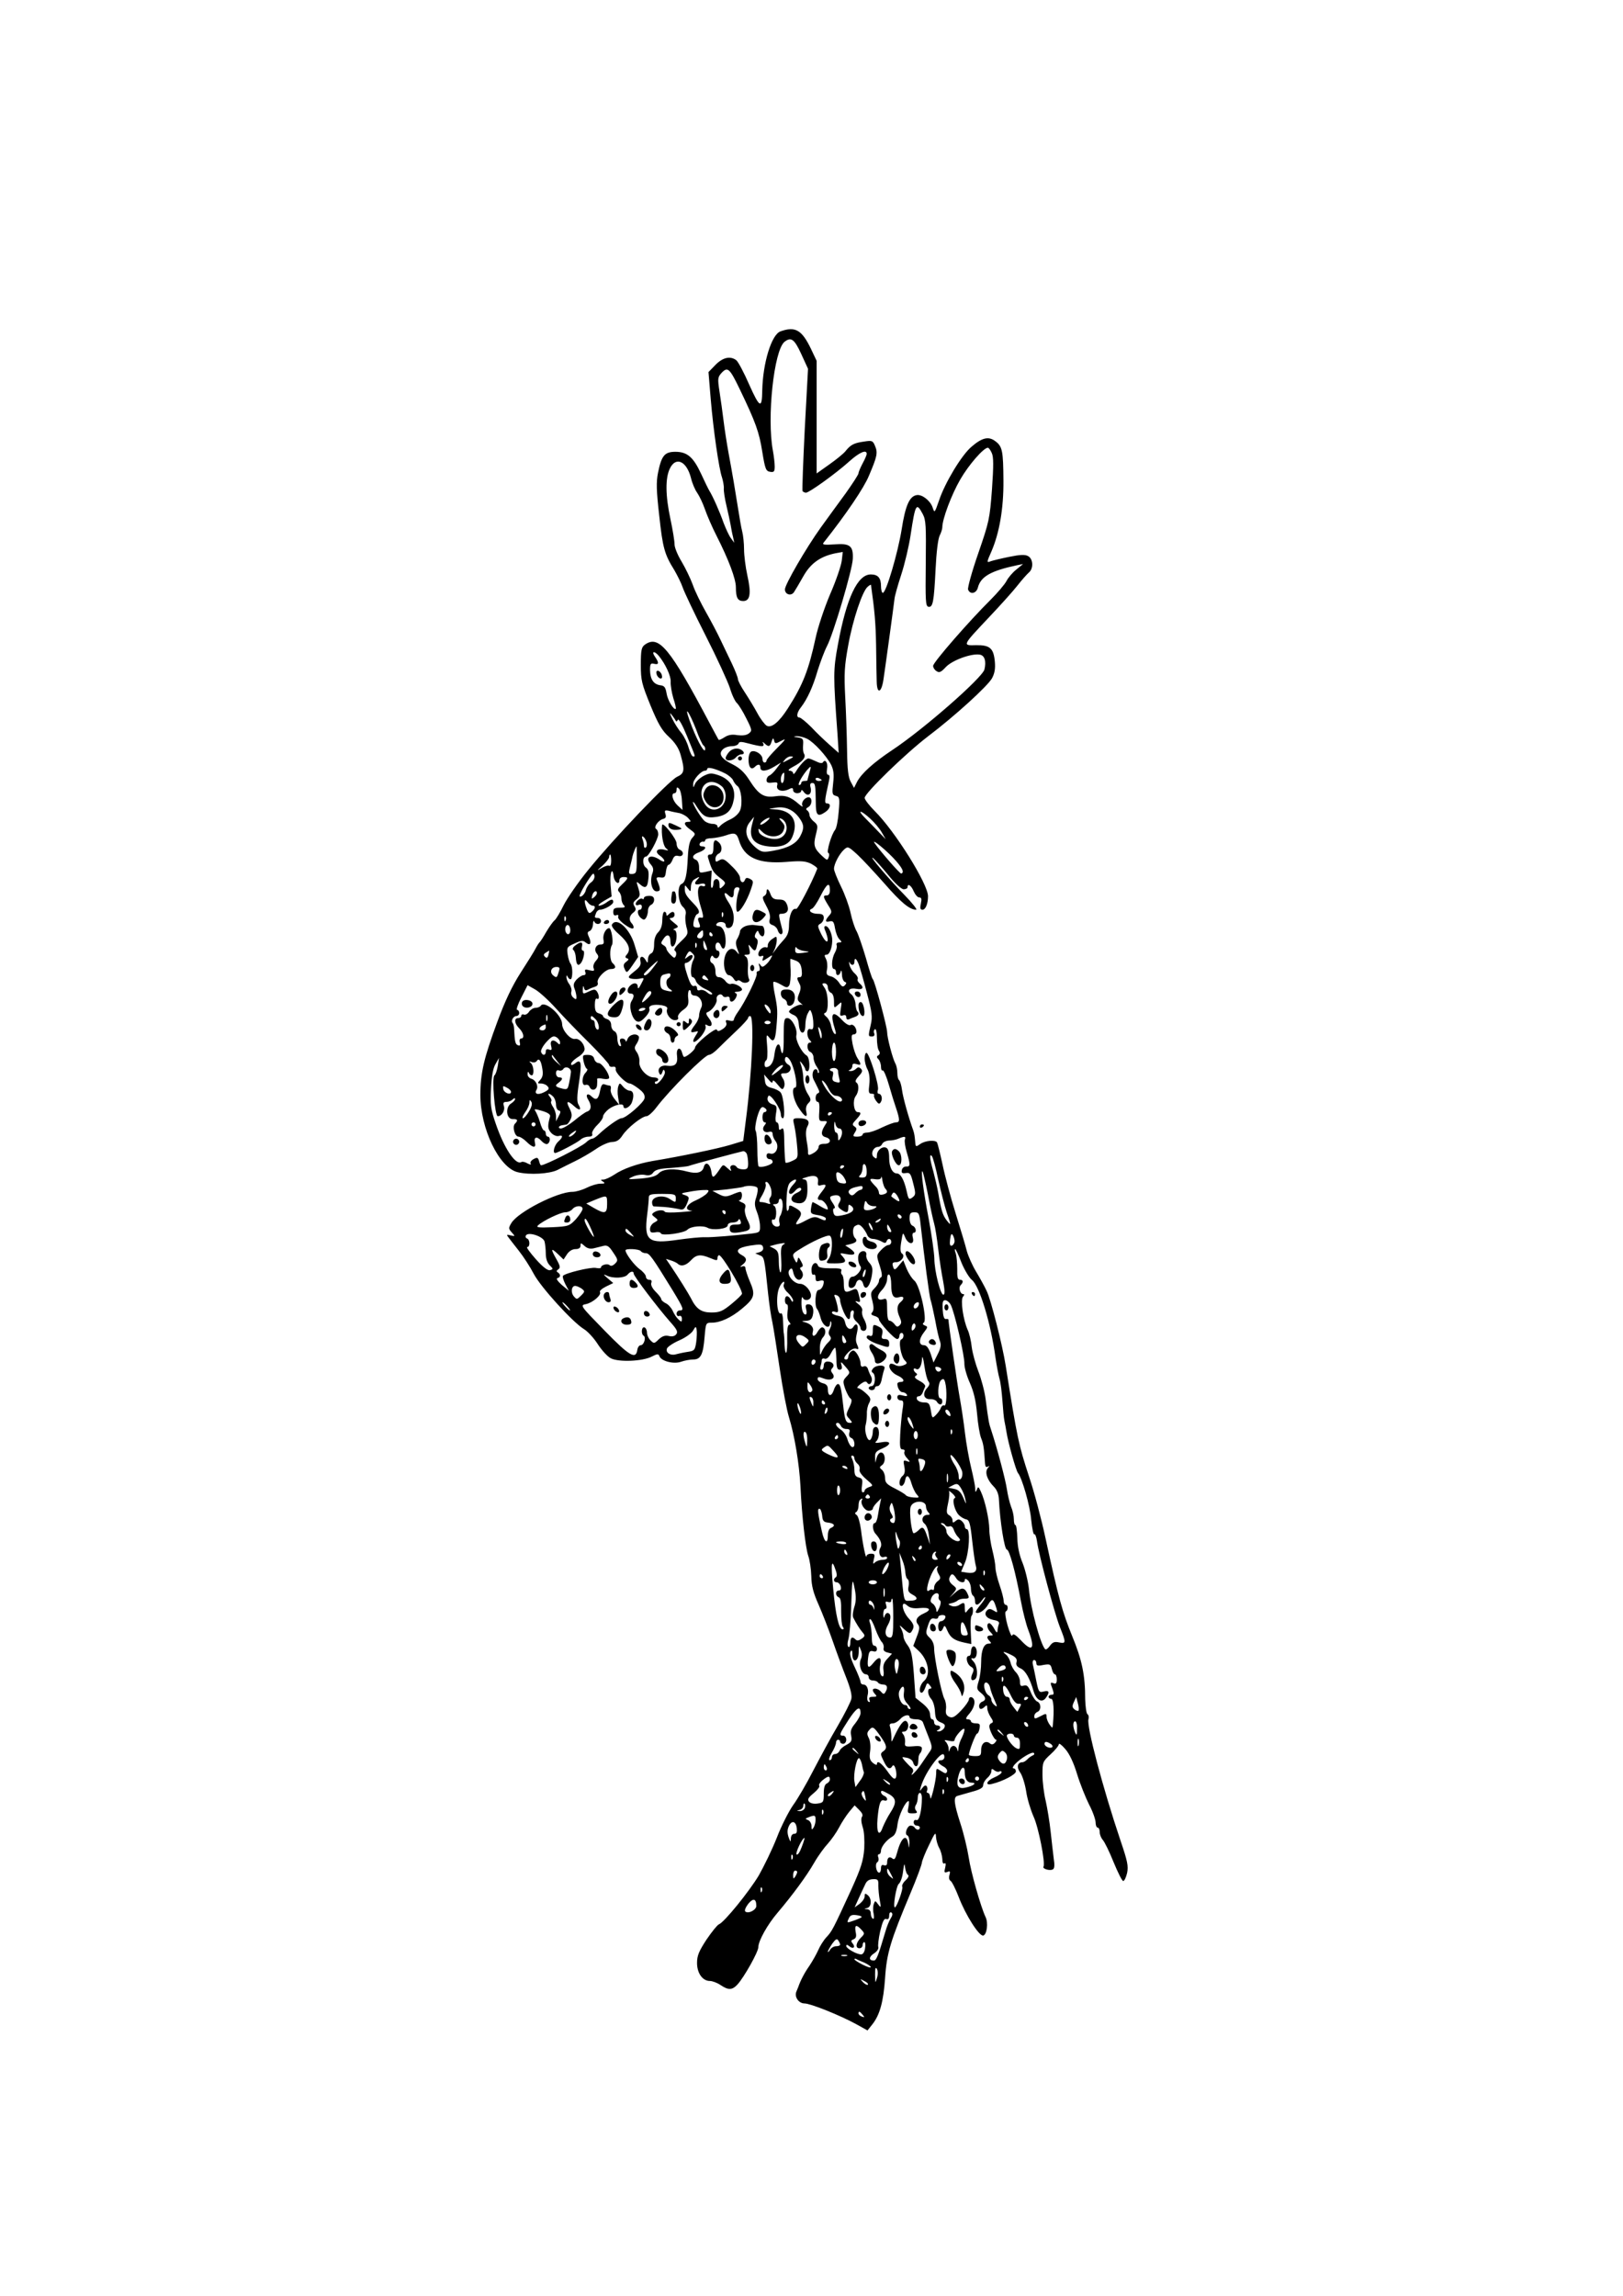 <?xml version="1.0" encoding="UTF-8" standalone="yes"?>
<svg version="1.0" xmlns="http://www.w3.org/2000/svg" width="210mm" height="297mm" viewBox="0 0 794 1123" preserveAspectRatio="xMidYMid meet">
  <g transform="translate(0,1123) scale(0.1,-0.1)" fill="#000000" stroke="none">
    <path d="M3818 9609 c-44 -16 -86 -155 -89 -289 -1 -91 -12 -87 -63 27 -26 60
-55 114 -64 121 -29 22 -66 14 -102 -23 l-34 -35 11 -133 c13 -153 40 -339 55
-382 5 -16 10 -41 9 -54 -1 -14 5 -52 13 -85 8 -34 17 -75 20 -92 3 -18 8 -45
12 -60 l6 -29 -16 22 c-10 13 -25 47 -36 75 -18 52 -52 129 -70 158 -5 8 -23
45 -40 82 -38 82 -68 108 -126 108 -53 0 -68 -19 -85 -103 -9 -45 -8 -86 6
-209 17 -158 26 -190 74 -267 15 -26 34 -64 41 -85 7 -21 57 -127 112 -235 55
-108 108 -224 119 -257 10 -34 26 -67 35 -74 8 -8 29 -41 45 -74 29 -57 29
-61 12 -74 -12 -9 -31 -11 -56 -8 -26 5 -45 1 -62 -10 -14 -9 -27 -15 -29 -13
-2 2 -21 38 -43 79 -197 372 -250 436 -319 386 -16 -12 -19 -27 -19 -98 0 -76
4 -92 47 -198 38 -92 56 -123 91 -155 29 -27 47 -54 56 -85 22 -78 20 -93 -17
-110 -41 -20 -312 -304 -434 -455 -49 -60 -103 -138 -120 -172 -17 -35 -37
-68 -45 -75 -8 -6 -26 -32 -41 -57 -14 -25 -29 -48 -33 -51 -3 -3 -12 -16 -19
-30 -7 -14 -40 -67 -73 -118 -41 -64 -76 -137 -114 -240 -65 -176 -83 -250
-83 -358 0 -165 92 -357 183 -378 59 -14 155 -8 194 11 21 11 60 30 88 44 27
13 72 39 100 58 27 19 63 35 80 35 22 1 35 9 50 32 24 37 96 94 118 94 8 0 30
19 48 43 65 86 237 257 257 257 9 0 30 15 47 33 17 17 57 56 88 85 31 29 57
58 57 63 0 5 5 9 10 9 21 0 9 -280 -21 -508 l-13 -103 -66 -20 c-60 -18 -243
-56 -377 -78 -74 -13 -146 -38 -188 -67 -20 -13 -44 -24 -53 -24 -15 0 -15 -2
-2 -10 12 -8 9 -10 -13 -10 -15 0 -45 -9 -67 -20 -22 -11 -53 -20 -70 -20 -73
0 -265 -98 -298 -152 -15 -25 -15 -28 2 -47 17 -19 17 -19 -6 -14 -19 5 -21 4
-12 -8 6 -8 29 -38 52 -67 23 -29 56 -80 73 -113 35 -66 189 -235 245 -270 19
-11 50 -45 69 -75 19 -29 47 -60 63 -68 38 -20 156 -15 200 8 28 14 33 15 38
2 9 -24 69 -40 106 -27 17 6 44 11 59 11 37 0 49 23 56 111 6 68 6 69 35 69
41 0 94 24 146 67 63 52 69 69 41 133 -12 28 -22 59 -22 66 0 9 -7 13 -16 9
-13 -4 -12 -2 2 9 22 17 22 33 -3 46 -37 20 -23 37 39 47 53 8 60 7 64 -8 3
-11 -3 -19 -17 -24 l-21 -6 21 -9 c23 -9 23 -7 42 -190 5 -47 14 -110 21 -140
6 -30 22 -133 36 -228 14 -94 34 -200 45 -235 27 -88 50 -226 56 -337 7 -149
25 -302 38 -340 7 -19 14 -64 15 -100 1 -48 10 -82 36 -140 18 -41 49 -120 68
-175 19 -55 49 -136 66 -179 21 -53 30 -88 26 -106 -3 -15 -33 -74 -66 -131
-34 -57 -87 -156 -120 -219 -32 -63 -77 -140 -99 -170 -21 -30 -58 -102 -80
-160 -23 -58 -63 -140 -88 -184 -48 -80 -169 -229 -195 -239 -8 -3 -35 -37
-61 -75 -37 -57 -46 -78 -46 -114 0 -50 27 -88 63 -88 12 0 36 -9 52 -20 39
-26 57 -25 83 3 32 35 102 159 102 183 0 30 45 111 95 169 72 85 140 177 178
243 20 35 51 77 68 95 16 18 41 53 54 78 13 25 36 60 50 77 l26 31 22 -22 c15
-15 20 -26 14 -34 -5 -7 -4 -27 3 -49 8 -22 10 -65 8 -108 -5 -59 -15 -92 -62
-196 -91 -198 -95 -206 -123 -236 -14 -15 -32 -44 -40 -63 -9 -20 -28 -54 -44
-78 -24 -34 -43 -71 -54 -103 -1 -3 -5 -13 -9 -22 -11 -25 11 -58 40 -58 29 0
174 -58 254 -102 l54 -30 23 29 c37 46 55 111 63 228 8 122 27 183 124 414 31
73 56 141 56 150 1 9 16 48 35 86 29 61 33 66 34 40 1 -16 8 -41 16 -55 8 -14
14 -38 15 -53 0 -17 4 -26 10 -22 7 4 8 -3 4 -21 -6 -23 -4 -26 10 -21 14 6
16 3 11 -14 -4 -13 -2 -25 5 -29 7 -4 25 -40 40 -79 35 -91 100 -192 120 -189
18 4 26 63 11 92 -23 49 -71 217 -82 291 -7 44 -25 119 -41 167 -31 96 -34
127 -15 133 6 2 38 11 70 20 42 11 57 20 57 33 0 10 9 25 20 35 11 9 20 24 20
33 0 13 3 14 15 4 8 -6 19 -9 25 -5 5 3 10 1 10 -4 0 -6 -16 -17 -35 -25 -40
-17 -48 -42 -11 -32 53 13 116 46 116 61 0 8 -5 15 -12 15 -6 0 -3 9 7 20 27
29 85 64 93 55 4 -4 1 -10 -6 -12 -7 -3 -19 -11 -26 -19 -8 -8 -18 -14 -23
-14 -25 0 -31 -23 -13 -49 11 -14 24 -56 30 -92 5 -37 22 -92 36 -124 25 -53
59 -229 49 -246 -7 -10 32 -22 46 -13 8 4 9 22 4 53 -3 25 -10 84 -15 131 -5
47 -16 114 -24 150 -9 36 -16 94 -16 129 0 61 1 64 40 100 22 20 40 42 40 49
0 7 14 -3 31 -23 20 -22 41 -66 58 -122 15 -49 42 -116 59 -150 18 -34 32 -74
32 -88 0 -14 5 -25 10 -25 6 0 10 -10 10 -22 0 -12 7 -29 15 -38 9 -10 33 -59
53 -109 21 -51 42 -93 47 -92 6 0 14 18 19 39 7 34 2 58 -32 158 -87 258 -167
561 -157 594 3 10 1 21 -5 25 -5 3 -10 36 -11 73 0 120 -16 193 -64 310 -47
115 -66 182 -130 477 -20 94 -56 229 -80 300 -52 159 -58 186 -115 545 -16
102 -73 325 -93 365 -10 22 -34 65 -52 95 -18 30 -38 75 -45 100 -6 25 -31
108 -55 185 -24 77 -53 185 -64 239 -12 55 -24 103 -27 108 -9 13 -58 9 -82
-8 -20 -14 -22 -14 -24 3 -3 36 -5 48 -10 63 -23 63 -50 160 -55 197 -3 24
-10 46 -14 49 -5 3 -9 18 -9 35 0 16 -4 37 -10 47 -13 24 -40 126 -40 153 0
26 -61 252 -70 259 -4 3 -19 50 -34 104 -16 54 -36 113 -45 130 -10 17 -23 58
-30 91 -7 33 -28 91 -47 129 -19 39 -34 77 -34 86 0 24 26 73 49 94 19 17 21
16 66 -25 25 -23 84 -87 132 -141 80 -92 123 -128 155 -128 7 0 -19 33 -58 73
-75 76 -181 201 -152 179 9 -8 43 -45 74 -83 33 -41 64 -69 75 -69 11 0 19 5
19 10 0 21 18 9 30 -20 7 -16 19 -30 27 -30 11 0 13 -7 8 -30 -5 -23 -3 -30 8
-30 15 0 27 29 27 66 0 60 -162 319 -261 417 -27 27 -49 56 -49 64 0 23 200
217 310 301 132 100 291 245 313 284 13 24 17 47 14 81 -6 66 -24 82 -92 81
-68 -2 -68 -3 63 136 55 58 118 128 139 155 22 28 47 56 56 64 24 19 22 68 -4
81 -15 8 -38 7 -92 -4 -40 -8 -80 -18 -89 -21 -22 -9 -22 -7 2 47 39 90 60
210 59 346 -1 147 -5 168 -40 194 -33 25 -65 17 -117 -28 -48 -41 -129 -175
-158 -262 -22 -63 -22 -63 -32 -33 -12 33 -52 64 -78 59 -35 -6 -55 -52 -73
-168 -19 -117 -76 -310 -92 -310 -5 0 -9 15 -9 33 0 40 -15 57 -50 57 -65 0
-119 -115 -161 -344 -23 -124 -23 -150 -2 -435 l6 -94 -44 39 c-24 21 -65 60
-90 87 -26 26 -52 47 -58 47 -17 0 -13 25 8 51 30 39 58 99 81 179 13 41 33
95 46 120 31 59 124 373 126 426 3 64 -14 77 -90 71 -46 -3 -60 -2 -54 7 111
140 199 270 223 329 40 94 44 112 30 145 -11 27 -15 28 -54 22 -49 -7 -65 -15
-90 -46 -10 -13 -46 -42 -80 -66 l-62 -44 0 276 0 275 -27 57 c-45 94 -77 113
-150 87z m102 -111 l33 -72 -16 -295 c-8 -162 -13 -299 -11 -303 3 -4 11 -8
17 -8 16 0 149 96 213 154 48 43 84 59 84 36 0 -6 -9 -27 -20 -47 -11 -21 -20
-42 -20 -48 0 -6 -28 -49 -62 -97 -35 -47 -90 -124 -123 -169 -71 -99 -175
-278 -175 -302 0 -25 30 -34 44 -14 6 9 27 44 46 78 36 64 84 98 159 113 l34
6 -5 -43 c-3 -24 -28 -98 -57 -164 -28 -66 -60 -162 -71 -214 -34 -157 -62
-229 -135 -343 -43 -68 -81 -99 -104 -86 -9 5 -30 32 -45 60 -15 28 -43 74
-62 103 -19 28 -34 58 -34 65 0 8 -13 41 -29 75 -17 34 -41 87 -56 117 -14 30
-46 91 -71 135 -25 44 -55 105 -65 135 -11 30 -35 80 -54 112 -19 31 -35 69
-35 85 0 16 -9 72 -20 123 -25 117 -26 203 -2 250 29 58 81 34 102 -47 6 -26
20 -59 31 -74 11 -16 28 -52 38 -81 10 -29 35 -87 56 -128 60 -118 95 -212 95
-252 0 -52 9 -68 36 -68 34 0 40 37 20 126 -9 41 -16 98 -16 127 0 29 -4 68
-9 87 -5 19 -13 67 -19 105 -15 95 -30 184 -48 280 -8 44 -19 114 -24 155 -5
41 -14 106 -20 144 -10 65 -9 71 11 93 29 30 39 21 88 -81 78 -162 95 -210
110 -305 14 -86 18 -96 39 -99 18 -3 22 1 22 26 0 16 -4 51 -9 78 -30 160 5
490 57 532 32 25 48 14 82 -60z m932 -484 c9 -19 9 -62 1 -177 -11 -146 -14
-159 -67 -313 -31 -89 -53 -169 -50 -178 10 -26 41 -19 48 10 14 54 64 82 191
109 l30 6 -33 -27 c-18 -14 -40 -40 -48 -56 -9 -17 -44 -58 -78 -92 -104 -103
-281 -306 -281 -323 0 -9 8 -21 17 -26 13 -9 22 -5 45 20 31 33 123 67 165 61
25 -3 34 -32 24 -73 -11 -41 -297 -292 -451 -394 -93 -62 -150 -114 -172 -155
l-15 -30 -16 30 c-12 21 -17 61 -18 154 -1 69 -5 186 -9 260 -6 115 -4 152 15
255 22 123 69 264 95 285 8 7 15 11 16 9 18 -127 23 -187 25 -294 1 -71 2
-152 3 -178 1 -64 23 -58 33 9 9 59 50 359 54 394 1 14 16 67 33 119 17 52 38
140 46 195 23 152 28 160 59 102 16 -30 17 -56 15 -242 -2 -183 -1 -209 13
-212 22 -4 27 23 35 183 4 84 12 149 20 165 7 14 13 32 13 41 0 40 45 160 88
234 41 71 114 155 135 155 4 0 13 -12 19 -26z m-1630 -991 c33 -40 61 -100 59
-128 -1 -17 5 -53 13 -80 9 -27 14 -50 12 -52 -9 -9 -40 42 -45 75 -5 30 -11
38 -31 40 -33 5 -49 29 -50 74 0 31 3 35 20 31 24 -6 25 5 4 35 -18 26 -4 30
18 5z m183 -360 c14 -40 31 -75 36 -79 5 -3 9 -10 9 -17 0 -28 -32 25 -65 108
-19 49 -29 82 -21 74 7 -7 26 -47 41 -86z m-100 43 c3 -7 7 -6 11 3 4 8 23
-26 45 -80 44 -107 42 -99 29 -99 -5 0 -14 19 -21 42 -6 23 -22 56 -35 72 -14
16 -34 47 -45 70 -12 24 -14 33 -5 22 8 -10 18 -24 21 -30z m644 -90 c34 -18
94 -83 117 -127 12 -25 15 -46 10 -89 -6 -52 -5 -58 13 -63 18 -4 20 -11 14
-78 -3 -41 -11 -81 -18 -89 -18 -22 -43 -109 -33 -112 5 -2 6 -11 2 -21 -6
-17 -8 -16 -31 5 -40 37 -45 53 -32 104 11 44 11 48 -9 65 -12 9 -22 24 -22
33 0 8 -5 18 -11 22 -8 5 -6 10 5 16 20 11 21 48 2 48 -20 0 -39 -27 -30 -42
4 -7 -4 -3 -17 8 -42 37 -68 46 -116 39 -56 -8 -81 7 -127 79 -24 38 -47 59
-80 76 -56 27 -73 52 -50 74 8 9 28 16 44 16 16 0 30 6 33 13 3 10 13 10 50 0
26 -7 54 -13 63 -13 9 0 12 5 8 13 -6 10 -4 10 7 0 19 -18 26 -16 34 10 6 18
8 19 12 5 4 -17 7 -17 35 -2 26 14 23 8 -20 -35 -29 -29 -52 -56 -52 -61 0 -6
-4 -10 -10 -10 -5 0 -10 8 -10 18 0 21 -34 44 -54 36 -8 -3 -14 -19 -14 -40 0
-37 13 -53 31 -35 15 15 27 14 27 -4 0 -21 29 -19 68 5 l33 20 -22 -29 c-12
-17 -28 -32 -36 -35 -7 -3 -13 -13 -13 -22 0 -12 7 -15 29 -12 23 3 27 1 23
-14 -6 -23 22 -34 54 -20 19 10 24 9 24 -3 0 -8 9 -15 20 -15 11 0 20 5 20 12
0 6 6 4 13 -7 19 -24 40 -10 33 21 -5 17 -2 24 8 24 14 0 16 -10 17 -97 0 -61
9 -70 44 -47 27 17 34 44 11 44 -13 0 -13 10 9 108 5 21 4 32 -3 32 -7 0 -9
11 -6 29 6 28 -9 51 -20 32 -4 -6 -17 -4 -34 5 -15 7 -32 14 -37 14 -12 0 -43
-33 -62 -65 -7 -11 -12 -14 -13 -7 0 6 -8 12 -17 12 -11 1 -4 8 18 20 44 23
63 45 53 62 -5 7 -7 27 -5 45 2 28 -1 32 -26 36 -23 3 -24 4 -5 6 13 0 35 -5
51 -13z m-70 -90 c-2 -2 -15 -9 -29 -16 -23 -12 -24 -12 -11 3 7 10 20 17 29
17 8 0 13 -2 11 -4z m-330 -80 c17 -9 35 -25 38 -34 4 -9 13 -22 21 -27 18
-14 26 -84 13 -118 -6 -16 -25 -34 -48 -45 -21 -9 -43 -24 -50 -32 -9 -10 -12
-11 -13 -2 0 6 -10 12 -23 12 -13 0 -30 6 -39 13 -17 14 -58 80 -58 93 0 5 8
-4 18 -21 31 -49 47 -58 96 -51 53 8 76 32 86 86 10 54 -19 99 -75 118 -35 12
-44 11 -74 -4 -18 -10 -37 -28 -41 -39 -9 -20 -9 -20 -9 0 -1 21 39 65 58 65
6 0 11 4 11 9 0 12 44 0 89 -23z m410 2 c-5 -18 -9 -34 -9 -35 0 -2 -7 -3 -15
-3 -8 0 -15 -4 -15 -10 0 -5 -5 -10 -10 -10 -10 0 10 39 38 73 21 24 22 22 11
-15z m-123 -23 c-1 -29 -16 -35 -16 -7 0 16 8 32 16 32 1 0 1 -11 0 -25z m184
-11 c0 -2 -7 -4 -15 -4 -8 0 -15 4 -15 10 0 5 7 7 15 4 8 -4 15 -8 15 -10z
m-487 -32 c9 -8 17 -29 17 -45 0 -66 -71 -92 -103 -38 -46 78 19 142 86 83z
m-197 -68 l3 -46 -25 23 c-24 23 -33 59 -14 59 6 0 10 8 10 17 0 13 3 14 12 5
6 -6 13 -32 14 -58z m575 -86 c23 -32 24 -50 4 -88 -19 -36 -58 -58 -130 -71
-50 -9 -58 -8 -83 11 -53 42 -66 91 -32 131 l19 24 -10 -39 c-18 -66 10 -100
87 -107 58 -5 95 11 110 47 33 78 -2 132 -88 135 -32 2 -32 2 7 8 47 8 87 -10
116 -51z m-589 25 c15 -3 35 -14 44 -24 16 -17 16 -19 1 -19 -25 0 -21 -16 10
-38 27 -20 27 -21 10 -40 -13 -14 -19 -40 -22 -93 -4 -90 -12 -126 -31 -133
-22 -9 -18 -89 6 -111 13 -12 18 -25 14 -40 -3 -13 -1 -39 4 -59 10 -34 8 -38
-29 -73 -25 -24 -35 -39 -27 -44 6 -4 8 -14 5 -23 -6 -15 -9 -14 -27 4 -11 11
-20 24 -20 30 0 5 -7 13 -15 17 -13 8 -13 11 1 31 18 27 34 20 34 -14 0 -13 4
-24 9 -24 21 0 30 80 9 81 -7 0 -4 4 6 8 17 7 17 9 -9 29 -20 16 -23 22 -11
22 9 0 16 7 16 15 0 18 -12 19 -28 3 -9 -9 -12 -9 -12 0 0 7 -4 12 -10 12 -5
0 -10 -18 -10 -40 0 -27 -7 -47 -20 -60 -13 -13 -20 -33 -20 -59 0 -25 -5 -41
-15 -45 -8 -3 -15 -16 -15 -28 -1 -20 -2 -21 -11 -5 -14 25 -32 21 -26 -5 4
-18 -3 -29 -30 -50 -29 -23 -33 -29 -19 -34 9 -3 28 -4 41 -2 29 6 29 8 10
-28 -10 -20 -15 -23 -15 -11 0 20 -20 23 -38 5 -17 -17 -15 -38 3 -38 18 0 19
-14 4 -38 -14 -22 1 -81 23 -96 13 -8 23 -4 43 17 15 15 25 33 22 41 -7 17 18
25 60 19 21 -4 30 -10 27 -18 -9 -21 15 -55 37 -55 14 0 19 5 16 14 -3 7 7 23
24 35 25 18 29 27 26 57 -3 19 0 37 4 40 5 3 9 -2 9 -10 0 -9 8 -16 18 -16 25
0 45 -36 32 -60 -5 -10 -10 -27 -10 -38 0 -11 -9 -31 -20 -45 -25 -32 -25 -41
0 -34 18 5 18 4 3 -19 -25 -39 -6 -41 26 -4 16 19 26 41 23 49 -3 9 -1 12 6 7
25 -15 32 6 11 32 -15 19 -17 28 -8 31 22 7 49 45 45 63 -4 19 20 33 30 17 3
-6 12 -8 20 -5 8 3 14 -1 14 -9 0 -21 17 -19 30 4 7 14 6 21 -3 24 -6 3 -2 6
11 6 12 1 22 5 22 11 0 13 -39 33 -54 27 -7 -3 -19 3 -27 14 -7 10 -21 19 -31
19 -13 0 -18 8 -18 30 0 16 -7 33 -15 38 -10 5 -13 15 -9 26 5 13 9 14 14 6 4
-7 13 -9 19 -6 14 9 15 36 1 36 -5 0 -10 9 -10 20 0 23 18 27 26 5 11 -27 24
-16 24 21 0 43 -15 74 -36 74 -8 0 -12 5 -9 10 10 16 45 12 45 -5 0 -20 26
-19 34 1 12 32 5 72 -19 109 -25 36 -27 61 -3 37 19 -19 28 -14 28 13 0 16 6
25 16 25 11 0 14 -5 9 -17 -13 -33 -18 -103 -7 -103 14 0 47 55 65 108 14 40
14 43 -4 53 -15 7 -21 6 -25 -6 -8 -19 -24 -10 -24 13 0 9 -18 35 -41 56 -35
35 -43 38 -60 28 -16 -10 -19 -9 -19 7 0 10 7 21 15 25 18 7 20 37 3 54 -20
20 -28 14 -28 -23 0 -25 -4 -35 -16 -35 -11 0 -14 -6 -8 -22 16 -54 24 -67 55
-91 30 -23 31 -26 16 -42 -16 -15 -17 -15 -17 9 0 16 -6 26 -15 26 -8 0 -15
-9 -15 -19 0 -11 -3 -22 -7 -24 -5 -3 -6 15 -4 40 l3 45 -31 -7 c-29 -6 -31
-5 -31 23 0 17 -6 32 -15 36 -24 9 -17 26 15 37 32 12 41 29 14 29 -9 0 -14 6
-11 13 2 6 10 11 16 10 6 -2 11 2 11 7 0 6 15 10 33 10 17 1 49 7 69 14 42 15
52 11 63 -24 25 -85 94 -117 233 -106 71 6 93 4 120 -9 18 -10 32 -20 30 -25
-28 -71 -95 -199 -103 -196 -19 6 -34 -29 -35 -76 0 -35 -6 -53 -24 -73 -13
-14 -32 -36 -40 -48 l-17 -22 11 22 c5 12 10 32 10 44 0 20 -1 21 -22 6 -13
-8 -22 -22 -22 -31 1 -9 -2 -13 -8 -10 -5 3 -15 0 -23 -6 -20 -16 -20 -44 -1
-37 11 4 13 1 8 -11 -5 -15 -3 -15 22 1 27 18 27 18 17 -1 -5 -10 -17 -25 -26
-32 -14 -12 -18 -11 -26 1 -8 10 -9 8 -4 -8 4 -14 2 -23 -5 -23 -6 0 -10 -6
-8 -12 5 -13 -57 -140 -92 -188 -11 -15 -20 -33 -20 -38 0 -6 -10 -8 -22 -4
-17 4 -20 2 -15 -11 4 -10 -3 -21 -18 -31 -17 -11 -25 -12 -28 -3 -4 14 -107
-69 -107 -88 0 -11 -41 -45 -53 -45 -3 0 -7 9 -10 20 -9 34 -30 23 -25 -13 5
-42 -9 -55 -49 -50 -31 5 -51 -16 -36 -40 4 -7 9 -4 13 8 5 15 8 16 12 4 7
-17 -38 -73 -47 -59 -3 6 -1 10 4 10 6 0 11 5 11 10 0 6 -10 10 -23 10 -32 0
-73 45 -69 76 2 13 -4 34 -12 46 -14 20 -14 24 0 45 8 13 12 28 9 33 -11 18
-46 10 -55 -12 -5 -13 -9 -17 -9 -10 -1 6 -8 12 -17 12 -11 0 -14 -6 -9 -21 5
-15 4 -19 -4 -15 -6 4 -11 21 -11 37 0 17 -6 32 -15 35 -8 4 -15 17 -15 29 0
15 -8 26 -20 30 -11 3 -20 10 -20 15 0 4 -9 10 -20 13 -15 4 -20 14 -20 42 0
21 4 34 10 30 12 -8 13 15 1 34 -8 12 -14 13 -36 3 -34 -16 -35 -16 -34 11 1
16 3 17 6 5 3 -13 9 -15 21 -8 9 5 25 11 34 14 10 3 15 11 12 19 -7 20 38 67
65 67 24 0 27 12 8 29 -14 11 -16 69 -3 89 8 14 -3 82 -14 82 -16 0 -32 -31
-28 -55 4 -20 1 -25 -14 -25 -24 0 -34 -26 -18 -45 10 -13 9 -19 -5 -35 -10
-11 -15 -26 -11 -36 5 -13 2 -15 -20 -10 -21 6 -25 4 -21 -8 4 -10 1 -16 -8
-16 -8 0 -23 -10 -34 -21 -15 -17 -18 -27 -10 -46 5 -13 9 -31 9 -40 0 -13 -3
-13 -15 -3 -9 7 -13 20 -10 29 3 10 -2 26 -10 37 -8 10 -14 26 -14 34 0 10 2
11 6 3 2 -7 9 -13 14 -13 11 0 12 63 0 76 -4 5 -11 25 -14 45 -5 35 -3 38 34
54 32 15 41 16 54 5 22 -18 30 -5 17 25 -10 21 -9 27 3 31 8 4 15 18 16 33 0
14 3 20 6 14 7 -18 33 -16 33 2 0 8 -7 15 -15 15 -17 0 -18 2 -9 24 3 9 12 16
18 16 22 0 66 25 66 38 0 16 -10 15 -34 -3 -11 -8 -27 -15 -35 -15 -9 0 1 10
23 23 l38 22 -5 57 c-5 57 9 94 15 41 3 -28 28 -45 28 -19 0 9 8 16 20 16 26
0 25 -6 -7 -36 -20 -19 -24 -27 -15 -36 7 -7 12 -21 12 -33 0 -12 5 -26 12
-33 9 -9 5 -12 -20 -12 -26 0 -32 -4 -32 -21 0 -14 5 -19 14 -16 9 4 13 1 10
-7 -3 -7 12 -24 33 -39 22 -16 39 -23 42 -16 2 6 -2 16 -8 22 -16 16 -13 38 7
53 13 10 15 17 6 31 -9 14 -7 21 10 34 18 15 19 21 9 54 -11 35 -11 36 6 21
28 -25 39 -19 43 27 3 32 0 45 -13 54 -17 13 -16 53 1 53 13 0 60 86 60 109 0
11 -4 23 -10 26 -14 8 9 42 33 49 14 3 17 10 12 25 -5 17 -3 19 17 15 13 -4
35 -8 50 -11z m935 -27 c21 -19 46 -49 57 -68 l19 -33 -34 35 c-18 19 -48 50
-66 68 -43 43 -23 41 24 -2z m-508 -15 c-13 -11 -26 -17 -29 -14 -6 6 30 33
43 33 5 0 -1 -9 -14 -19z m96 -12 c10 -29 -4 -59 -31 -69 -32 -13 -98 9 -102
33 -3 17 -2 17 17 -2 31 -31 88 -29 103 4 9 21 8 28 -7 45 -16 18 -16 20 -2
15 9 -4 19 -15 22 -26z m-682 -89 c3 -11 1 -23 -4 -26 -5 -3 -9 1 -9 10 0 8
-3 22 -7 32 -4 11 -3 15 4 11 6 -4 13 -16 16 -27z m1222 -93 c32 -37 39 -55
24 -60 -6 -2 -100 106 -129 147 -24 33 64 -39 105 -87z m-1270 6 c0 -60 -2
-66 -21 -68 -19 -1 -20 1 -12 34 5 20 11 43 12 51 3 15 17 50 20 50 1 0 1 -30
1 -67z m-125 -4 c0 -17 -4 -28 -10 -24 -5 3 -22 -2 -37 -11 -25 -15 -25 -14 5
12 17 16 32 35 32 42 0 7 2 12 5 12 3 0 5 -14 5 -31z m-98 -105 c-11 -7 -22
-24 -26 -38 -3 -13 -13 -26 -21 -30 -13 -5 -13 -1 1 27 9 17 26 45 38 62 17
25 21 27 24 11 2 -10 -5 -24 -16 -32z m520 14 c-19 -19 -14 -29 13 -22 15 4
25 2 25 -5 0 -6 -6 -8 -14 -5 -23 9 -28 -31 -12 -87 18 -59 19 -70 9 -68 -19
3 -22 -3 -13 -25 8 -21 6 -24 -11 -23 -17 1 -20 6 -15 32 4 16 11 32 16 33 16
6 11 23 -12 47 -39 40 -48 53 -48 76 0 22 0 22 15 3 14 -18 14 -18 15 8 0 15
8 32 18 37 23 14 29 14 14 -1z m648 -54 c0 -15 -6 -24 -15 -24 -20 0 -19 -6 6
-47 20 -31 20 -35 5 -52 -21 -24 -20 -34 3 -28 16 4 21 -2 26 -34 4 -22 13
-46 22 -54 13 -13 12 -15 -2 -15 -10 0 -15 -6 -12 -13 3 -7 -1 -24 -9 -38 -16
-28 -18 -79 -4 -79 6 0 10 -7 10 -15 0 -21 18 -19 23 3 3 9 5 3 6 -15 0 -17 7
-33 14 -36 9 -3 9 -7 0 -17 -9 -9 -15 -7 -28 13 -9 14 -27 28 -40 31 -21 5
-24 11 -19 35 3 16 1 38 -5 50 -9 17 -9 21 3 21 16 0 30 43 27 80 -4 32 -19
60 -32 60 -7 0 -8 -7 -4 -17 28 -67 11 -81 -20 -17 -16 34 -16 38 -1 46 9 5
16 18 16 28 0 15 -7 20 -29 20 -32 0 -51 17 -29 25 8 3 27 32 43 64 31 61 45
69 45 25z m-1140 -13 c0 -5 -6 -14 -14 -20 -12 -10 -13 -8 -9 8 5 21 23 30 23
12z m-21 -61 c16 0 14 -15 -4 -30 -12 -10 -16 -8 -25 15 -14 37 -12 53 4 33 7
-10 18 -18 25 -18z m638 -52 c-3 -8 -6 -5 -6 6 -1 11 2 17 5 13 3 -3 4 -12 1
-19z m-770 -20 c-3 -8 -6 -5 -6 6 -1 11 2 17 5 13 3 -3 4 -12 1 -19z m23 -49
c0 -21 -16 -26 -23 -6 -6 17 3 38 14 31 5 -3 9 -14 9 -25z m650 -19 c0 -11 -7
-20 -15 -20 -18 0 -19 12 -3 28 16 16 18 15 18 -8z m45 0 c3 -5 1 -10 -4 -10
-6 0 -11 5 -11 10 0 6 2 10 4 10 3 0 8 -4 11 -10z m-26 -73 c1 -5 -3 -5 -9 -2
-5 3 -10 16 -9 28 0 21 1 21 9 2 5 -11 9 -24 9 -28z m-52 11 c-3 -8 -6 -5 -6
6 -1 11 2 17 5 13 3 -3 4 -12 1 -19z m528 -20 c29 -3 29 -4 -7 -9 -33 -4 -38
-2 -38 16 0 12 3 16 8 8 4 -6 21 -13 37 -15z m-1252 -19 c-4 -15 -9 -17 -17
-9 -8 8 -7 13 4 20 8 5 16 10 17 10 0 0 -1 -9 -4 -21z m708 -27 c-13 -25 -15
-82 -2 -82 5 0 13 -9 16 -20 4 -11 24 -28 46 -38 22 -10 36 -21 33 -25 -4 -4
-15 0 -25 9 -10 9 -25 14 -34 11 -9 -4 -15 -1 -15 9 0 10 -6 14 -14 11 -11 -4
-20 11 -34 54 -14 43 -16 59 -7 59 16 0 40 28 32 37 -4 3 -14 0 -23 -8 -16
-13 -16 -12 -5 10 12 21 15 22 28 8 12 -11 12 -19 4 -35z m502 -1 c18 -7 26
-19 29 -45 3 -25 0 -36 -9 -36 -16 0 -16 -5 -2 -32 8 -14 7 -28 -2 -49 -10
-26 -9 -32 7 -45 11 -9 14 -13 7 -9 -12 6 -63 -21 -63 -34 0 -3 10 -11 23 -16
16 -7 23 -20 25 -47 4 -51 32 -53 32 -2 0 19 5 45 12 57 11 21 11 21 19 2 4
-11 8 -34 8 -52 1 -25 -3 -31 -14 -27 -19 8 -21 -36 -3 -54 9 -9 9 -12 0 -12
-17 0 -15 -40 3 -46 8 -4 15 -16 15 -28 0 -12 7 -32 16 -44 9 -13 13 -26 10
-29 -3 -4 -6 -1 -6 5 0 7 -4 12 -9 12 -15 0 -21 -30 -11 -50 6 -11 15 -30 21
-42 9 -17 9 -23 0 -26 -14 -5 -15 -42 0 -42 7 0 9 -18 7 -47 -3 -44 -1 -48 20
-47 21 1 21 -1 7 -22 -20 -32 -19 -51 5 -57 30 -8 25 -33 -7 -32 -18 0 -28 -5
-28 -15 0 -8 -9 -20 -20 -27 -26 -16 -33 -16 -32 0 1 6 -2 33 -7 58 -5 32 -4
54 4 69 15 27 1 40 -44 40 -27 0 -28 -2 -21 -32 4 -18 9 -49 11 -68 10 -97 10
-94 -19 -108 -16 -8 -31 -12 -34 -9 -2 3 -5 44 -6 91 -1 69 -3 83 -14 74 -10
-8 -13 -6 -13 11 0 11 -5 21 -10 21 -6 0 -8 16 -4 41 6 35 4 41 -14 46 -23 6
-34 24 -23 42 9 14 61 -62 61 -90 0 -10 4 -19 10 -19 13 0 4 108 -11 126 -6 8
-26 18 -43 22 -24 6 -32 14 -34 37 l-4 29 21 -24 c14 -17 20 -20 21 -10 0 9 9
4 24 -15 22 -27 25 -28 32 -11 4 10 2 27 -4 37 -16 26 -15 29 8 29 27 0 38 30
17 42 -10 5 -17 16 -17 23 0 26 19 16 33 -17 19 -46 30 -118 17 -118 -20 0
-10 -59 17 -99 30 -46 46 -53 37 -17 -3 14 0 29 10 39 15 15 15 19 -4 49 -11
18 -20 50 -20 70 0 20 -5 49 -10 65 -9 26 -9 27 5 9 8 -11 15 -23 15 -28 0 -4
5 -8 10 -8 15 0 12 68 -4 77 -24 14 -56 76 -50 99 7 29 -22 84 -44 84 -16 0
-18 -10 -18 -90 1 -80 -6 -106 -16 -57 -6 34 -23 18 -29 -28 -4 -41 -19 -64
-41 -65 -11 0 -10 28 1 34 5 3 7 34 4 69 -5 57 -4 60 10 42 21 -27 30 -15 35
48 7 77 6 96 -7 160 -7 33 -10 61 -7 64 2 3 19 -3 36 -13 27 -16 32 -17 41 -4
5 8 8 41 7 73 -2 31 -2 57 -1 57 1 0 13 -4 26 -9z m308 -18 c6 -16 24 -78 40
-140 25 -94 28 -118 19 -155 -13 -57 -13 -58 6 -58 10 0 14 6 11 15 -4 8 -2
17 3 20 6 4 10 -14 10 -42 0 -26 4 -55 10 -63 6 -9 5 -17 -3 -22 -9 -5 -9 -10
1 -20 6 -6 12 -23 12 -36 0 -13 4 -21 8 -18 5 3 19 -30 31 -72 12 -42 27 -90
33 -107 21 -62 21 -75 2 -75 -11 0 -41 -12 -69 -25 -27 -14 -60 -25 -72 -25
-13 0 -23 -4 -23 -10 0 -5 -11 -10 -25 -10 -23 0 -24 2 -13 20 11 17 10 22 -2
30 -12 8 -11 13 8 33 25 27 28 37 8 37 -19 0 -26 57 -10 78 16 21 18 58 3 67
-7 5 -2 16 12 31 18 19 20 27 11 36 -9 9 -15 9 -24 0 -7 -7 -19 -12 -28 -11
-10 0 -11 2 -2 6 6 2 12 11 12 20 0 10 6 12 20 8 24 -8 25 -2 5 29 -8 12 -19
43 -24 69 -7 37 -6 47 5 47 8 0 14 6 14 13 0 21 -17 40 -29 33 -7 -4 -24 6
-40 23 -49 53 -62 36 -35 -48 5 -16 4 -22 -3 -18 -6 4 -13 21 -17 38 -3 18
-14 38 -24 46 -12 10 -14 16 -4 19 17 8 15 95 -4 122 -14 20 -14 22 0 22 9 0
16 -9 16 -20 0 -11 7 -23 15 -26 9 -4 15 -19 15 -42 0 -34 0 -35 20 -17 19 17
19 17 13 -21 -5 -32 -4 -36 10 -31 11 4 17 1 17 -9 0 -9 5 -13 13 -10 6 3 20
9 30 12 18 7 22 16 11 27 -4 4 -8 21 -9 39 -2 17 -11 37 -20 44 -24 18 -9 34
25 27 32 -6 39 7 15 27 -8 7 -12 16 -9 21 3 5 -3 17 -14 27 -11 9 -23 28 -26
42 -3 14 -3 19 0 13 8 -18 24 -16 24 2 0 23 9 18 21 -12z m-1007 -18 c-23 -31
-44 -45 -44 -30 0 5 62 64 68 65 2 0 -9 -16 -24 -35z m-460 -17 c-9 -31 -11
-33 -28 -19 -19 16 -9 41 16 41 15 0 18 -4 12 -22z m546 -17 c0 -6 -4 -13 -10
-16 -16 -10 -12 -43 8 -54 19 -12 8 -14 -25 -5 -18 5 -23 14 -23 39 0 24 5 35
18 38 28 8 32 7 32 -2z m179 -15 c10 -12 8 -13 -8 -9 -12 3 -18 9 -15 14 7 12
10 11 23 -5z m-739 -149 c36 -40 109 -116 163 -169 53 -53 97 -102 97 -108 0
-6 8 -10 18 -8 11 2 16 -3 14 -13 -2 -17 50 -69 69 -69 6 0 25 -11 43 -25 25
-19 32 -31 29 -48 -5 -22 -91 -97 -113 -97 -13 0 -72 -42 -109 -77 -13 -13
-28 -23 -34 -23 -6 0 -20 -8 -31 -19 -26 -23 -199 -111 -219 -111 -3 0 -7 9
-10 21 -5 17 -9 19 -27 9 -11 -6 -18 -16 -14 -21 4 -7 -2 -7 -15 0 -12 7 -25
10 -30 7 -28 -18 -85 67 -126 188 -24 69 -27 91 -23 170 3 62 10 101 22 121
l17 30 -6 -40 c-4 -22 -11 -42 -16 -45 -14 -9 2 -200 16 -200 20 0 37 28 30
50 -5 15 -2 20 12 20 11 0 24 5 31 12 7 7 12 8 12 2 0 -5 -9 -15 -20 -22 -29
-18 -23 -77 8 -76 24 1 28 -6 11 -23 -14 -14 -1 -63 18 -63 7 0 25 -11 39 -25
30 -30 48 -32 41 -5 -7 29 9 34 32 9 11 -12 24 -18 30 -14 14 8 14 35 1 35 -5
0 -10 7 -10 15 0 8 -4 15 -8 15 -5 0 -15 19 -21 43 -7 23 -18 47 -23 54 -7 9
1 9 34 -1 28 -8 42 -18 39 -27 -13 -47 -12 -61 5 -80 10 -11 26 -18 36 -16 24
7 23 -6 -2 -28 -18 -17 -28 -55 -14 -55 11 0 109 51 125 66 8 8 26 14 38 14
16 0 21 5 18 14 -3 7 8 26 24 42 16 15 29 34 29 42 0 8 12 24 27 36 29 22 73
32 73 15 0 -20 31 -7 41 18 13 34 8 58 -11 58 -8 0 -23 9 -32 20 -16 19 -17
19 -23 2 -4 -10 -5 -34 -1 -55 l6 -37 -24 30 c-13 16 -21 37 -18 47 2 10 0 18
-6 18 -6 0 -17 3 -25 6 -10 4 -16 -5 -21 -30 -8 -43 -19 -51 -41 -30 -21 21
-33 9 -17 -16 17 -28 15 -50 -5 -57 -10 -3 -39 -24 -64 -45 -26 -21 -55 -38
-65 -38 -17 0 -11 14 7 16 5 1 14 2 19 3 6 0 15 12 21 25 9 18 7 30 -5 55 -19
36 -10 40 23 10 26 -24 38 -20 21 8 -8 13 -8 41 3 111 14 93 10 115 -19 91 -8
-6 -16 -10 -19 -8 -6 7 8 23 38 42 15 10 27 25 27 35 -1 26 -26 54 -47 50 -23
-4 -63 42 -63 73 -1 45 -87 118 -105 89 -3 -5 -15 -10 -26 -10 -10 0 -24 -9
-31 -19 -6 -10 -18 -17 -25 -14 -7 3 -13 0 -13 -6 0 -6 -7 -11 -15 -11 -21 0
-19 -26 5 -50 22 -22 27 -50 9 -50 -6 0 -9 -9 -6 -19 3 -14 1 -18 -9 -14 -13
5 -16 17 -19 80 0 12 -4 25 -7 29 -10 10 3 34 18 34 8 0 14 7 14 15 0 8 -5 15
-10 15 -6 0 3 27 20 60 l31 61 37 -21 c21 -12 67 -54 102 -93z m447 49 c-31
-29 -34 -25 -10 15 11 18 21 25 27 19 6 -6 0 -18 -17 -34z m603 -64 c0 -13 -3
-12 -15 4 -19 25 -19 40 0 24 8 -7 15 -20 15 -28z m-614 11 c-10 -11 -37 -12
-30 -2 3 5 12 9 21 9 9 0 13 -3 9 -7z m-479 -55 c-3 -7 -5 -2 -5 12 0 14 2 19
5 13 2 -7 2 -19 0 -25z m237 6 c17 -17 22 -59 6 -49 -5 3 -10 15 -10 26 0 10
-4 19 -10 19 -5 0 -10 5 -10 10 0 14 6 13 24 -6z m856 -16 c0 -4 -7 -8 -15 -8
-8 0 -15 4 -15 8 0 5 7 9 15 9 8 0 15 -4 15 -9z m-1100 -23 c0 -8 -7 -15 -15
-15 -26 0 -18 20 13 29 1 1 2 -6 2 -14z m1350 -39 c0 -26 -6 -18 -14 19 -5 22
-4 26 4 15 5 -8 10 -24 10 -34z m-1280 -35 c0 -12 -3 -12 -12 -3 -21 21 -39
14 -32 -13 5 -20 3 -24 -10 -19 -11 4 -16 1 -16 -10 0 -20 -16 -21 -23 -2 -3
8 9 30 26 49 26 28 35 32 50 23 9 -6 17 -17 17 -25z m1350 -46 c0 -25 -4 -45
-10 -45 -5 0 -10 20 -10 45 0 25 5 45 10 45 6 0 10 -20 10 -45z m-1365 -45
l20 -25 -22 19 c-13 11 -23 24 -23 29 0 6 1 8 3 6 1 -2 11 -15 22 -29z m-72
-37 c5 -27 2 -42 -10 -55 -15 -17 -15 -18 4 -18 11 0 26 -6 32 -14 10 -11 6
-17 -18 -29 -30 -15 -49 -8 -36 13 10 17 -4 47 -25 53 -11 3 -20 13 -19 24 0
10 3 13 6 6 2 -7 9 -13 14 -13 13 0 11 44 -3 59 -11 10 -10 11 3 6 10 -4 20
-1 24 4 11 18 22 4 28 -36z m1159 -8 c-17 -14 -33 -25 -36 -25 -3 0 4 11 16
25 12 14 28 25 36 25 7 0 0 -11 -16 -25z m-1019 -10 c-1 -11 -5 -35 -9 -53 -6
-30 -9 -33 -33 -27 -35 9 -39 14 -18 29 21 16 22 26 2 26 -8 0 -15 9 -15 20 0
12 5 17 14 14 8 -3 17 0 21 6 11 18 40 6 38 -15z m1307 5 c0 -8 3 -25 6 -37 5
-18 3 -21 -16 -16 -17 4 -20 11 -16 29 4 14 2 24 -4 24 -5 0 -10 4 -10 8 0 4
9 8 20 8 11 0 20 -7 20 -16z m-47 -85 c11 -22 24 -35 36 -35 20 0 37 -17 28
-26 -11 -11 -47 18 -76 60 -16 25 -24 43 -17 40 7 -3 20 -20 29 -39z m-1553
-16 c0 -18 -35 -5 -38 14 -3 16 -1 17 17 7 12 -6 21 -15 21 -21z m206 -23 c8
-8 14 -26 14 -40 0 -13 6 -26 13 -28 11 -2 11 -8 0 -28 l-13 -25 0 25 c0 14
-7 35 -15 46 -8 12 -12 24 -8 27 3 4 0 13 -7 22 -16 19 -3 20 16 1z m-118 -72
c-11 -19 -24 -34 -30 -34 -5 0 0 13 11 29 12 16 21 37 21 48 0 14 2 15 9 4 6
-9 2 -26 -11 -47z m1162 5 c0 -5 -4 -9 -10 -9 -5 0 -10 -11 -10 -25 0 -14 5
-25 11 -25 8 0 8 -4 -1 -15 -15 -19 -3 -38 21 -32 13 4 19 0 19 -11 0 -10 7
-25 15 -35 19 -26 1 -67 -26 -60 -13 4 -19 0 -19 -11 0 -9 7 -16 15 -16 8 0
15 -6 15 -14 0 -13 -58 -31 -69 -21 -3 4 -6 41 -6 83 0 42 -4 83 -8 90 -5 7
-1 36 7 67 12 40 20 53 31 49 8 -4 15 -10 15 -15z m320 -13 c0 -3 -4 -8 -10
-11 -5 -3 -10 -1 -10 4 0 6 5 11 10 11 6 0 10 -2 10 -4z m36 -76 c16 0 18 -28
4 -50 -8 -12 -10 -11 -10 8 0 12 -4 22 -10 22 -5 0 -9 15 -9 33 1 23 3 26 6
10 2 -13 11 -23 19 -23z m-1486 20 c0 -5 -4 -10 -10 -10 -5 0 -10 5 -10 10 0
6 5 10 10 10 6 0 10 -4 10 -10z m190 -45 c-7 -8 -18 -15 -24 -15 -6 0 -2 7 8
15 25 19 32 19 16 0z m1617 -29 c-3 -8 1 -35 9 -62 18 -61 18 -72 -3 -70 -10
0 -19 -7 -21 -17 -3 -14 1 -18 20 -15 20 3 24 -3 36 -52 13 -50 12 -55 -5 -68
-17 -12 -19 -9 -29 38 -12 51 -29 80 -46 80 -22 0 -38 31 -38 75 0 31 -5 47
-15 51 -20 8 -45 -13 -45 -38 0 -17 -3 -18 -15 -8 -18 15 -3 50 21 50 8 0 17
7 20 15 4 8 18 15 33 16 14 0 35 4 46 9 30 13 38 12 32 -4z m-773 -72 c3 -9 6
-29 6 -45 0 -24 -4 -29 -24 -29 -14 0 -28 5 -31 10 -11 18 -38 12 -31 -7 6
-14 4 -14 -14 2 -22 20 -22 20 -36 0 -34 -50 -39 -52 -44 -16 -6 39 -29 53
-37 22 -7 -27 -34 -34 -80 -22 -61 17 -120 14 -140 -8 -14 -15 -37 -21 -88
-26 -66 -5 -68 -4 -40 9 17 8 43 12 59 9 21 -5 33 -1 42 12 10 13 31 19 86 22
40 3 80 7 88 10 21 8 253 70 266 72 7 0 15 -6 18 -15z m936 -124 c13 -58 31
-129 41 -159 23 -67 23 -69 0 -40 -19 25 -26 47 -41 134 -5 28 -16 75 -24 105
-18 63 -20 89 -7 75 5 -6 19 -57 31 -115z m-350 39 c0 -23 -4 -29 -22 -29 -17
0 -19 3 -10 12 7 7 12 23 12 36 0 13 4 20 10 17 6 -3 10 -19 10 -36z m-110 27
c0 -3 -4 -8 -10 -11 -5 -3 -10 -1 -10 4 0 6 5 11 10 11 6 0 10 -2 10 -4z m0
-57 c15 -26 12 -31 -12 -27 -17 2 -24 11 -26 30 -3 22 0 27 13 22 8 -4 20 -15
25 -25z m410 -84 c11 -60 25 -123 30 -140 5 -16 14 -73 20 -125 6 -52 17 -123
24 -157 8 -43 9 -64 2 -66 -14 -5 -45 115 -45 178 -1 28 -13 113 -27 190 -27
140 -40 244 -31 235 3 -3 15 -54 27 -115z m-538 66 c-3 -20 0 -23 17 -18 26 6
26 -1 1 -33 -24 -30 -25 -40 -5 -40 13 0 35 -28 35 -45 0 -4 -16 2 -36 14 -19
12 -37 21 -38 21 -2 0 -6 -13 -8 -29 -4 -27 -1 -29 34 -35 21 -3 38 -11 38
-16 0 -13 -4 -12 -33 1 -19 9 -31 7 -63 -10 -50 -27 -59 -26 -40 1 22 31 20
41 -14 60 -24 14 -30 14 -30 3 0 -8 -3 -16 -7 -18 -5 -3 -7 25 -5 61 2 47 8
71 20 80 27 21 37 13 14 -11 -23 -24 -29 -47 -13 -47 5 0 14 7 21 15 13 16 30
20 30 7 0 -4 -10 -12 -22 -17 -31 -14 -35 -41 -7 -48 41 -11 59 9 59 63 0 41
-3 50 -17 51 -12 1 -10 4 7 9 44 15 65 8 62 -19z m329 -35 c14 -15 11 -23 -11
-29 -13 -3 -20 0 -20 8 0 8 -6 20 -12 27 -38 39 -39 45 -8 40 20 -3 30 0 31 9
1 8 4 1 6 -16 3 -16 9 -34 14 -39z m-559 -1 c4 -17 3 -34 -3 -41 -6 -7 -7 -19
-3 -25 5 -9 2 -10 -10 -6 -10 4 -24 7 -33 7 -12 0 -11 7 7 36 11 20 19 43 16
51 -4 9 -1 13 6 11 7 -3 15 -17 20 -33z m-67 5 c4 -6 1 -26 -5 -46 -10 -28 -9
-42 3 -72 8 -20 15 -51 15 -69 1 -30 -2 -32 -41 -37 -86 -10 -193 -19 -229
-18 -21 1 -79 -5 -129 -12 -148 -22 -169 -6 -153 122 5 37 8 75 8 85 0 14 9
17 66 17 59 0 66 -2 66 -20 0 -24 0 -24 -31 -4 -32 21 -85 11 -85 -17 0 -10 3
-19 8 -20 4 0 27 -2 52 -3 25 -2 56 -7 70 -10 21 -6 27 -2 38 20 16 37 16 40
-10 49 -19 6 -16 9 22 15 25 5 58 9 74 9 25 1 27 -1 15 -16 -8 -9 -33 -25 -56
-35 -46 -20 -57 -47 -20 -50 12 -1 -12 -4 -53 -7 -41 -3 -76 -3 -78 2 -5 10
-34 9 -52 -3 -13 -9 -13 -12 3 -24 18 -14 18 -15 -2 -26 -12 -6 -21 -20 -21
-32 0 -16 5 -19 25 -16 13 3 26 1 28 -5 4 -14 114 1 130 18 17 17 76 22 99 9
25 -14 98 -5 98 12 0 8 10 14 24 14 13 0 26 5 28 12 3 7 7 6 11 -5 5 -14 1
-17 -23 -17 -23 0 -30 -4 -30 -20 0 -22 15 -25 69 -14 35 7 38 18 15 62 -8 18
-13 41 -9 52 5 15 1 22 -17 29 -13 6 -17 10 -10 10 13 1 17 41 3 41 -5 0 -23
-6 -41 -14 -28 -11 -37 -11 -64 3 l-31 16 70 7 c39 5 75 10 80 12 20 9 64 6
70 -4z m515 0 c0 -5 -4 -10 -9 -10 -5 0 -17 -7 -26 -16 -12 -13 -19 -14 -28
-5 -13 13 -2 27 28 34 32 8 35 7 35 -3z m180 -63 c0 -5 -8 -3 -17 4 -10 7 -20
14 -22 16 -1 1 0 7 5 14 5 9 11 7 21 -6 7 -11 13 -23 13 -28z m-293 -8 c-10
-17 -9 -23 7 -35 27 -19 36 -18 36 7 0 18 2 20 16 9 21 -18 1 -36 -47 -45 -31
-6 -37 -4 -42 14 -3 12 -1 21 5 21 5 0 2 10 -6 22 -20 29 -20 36 2 40 28 7 43
-10 29 -33z m-1137 -9 c0 -47 -11 -50 -66 -18 l-36 21 43 18 c60 24 59 24 59
-21z m859 -13 c-2 -18 -7 -38 -12 -44 -5 -7 -7 -22 -4 -33 4 -15 0 -20 -13
-20 -10 0 -20 9 -23 19 -3 12 0 18 7 15 15 -6 19 58 3 68 -8 5 -7 8 6 8 9 0
17 7 17 16 0 8 5 12 11 9 6 -4 9 -21 8 -38z m444 3 c18 0 19 -2 7 -10 -8 -5
-25 -10 -36 -10 -18 0 -20 5 -16 26 4 22 6 24 14 10 5 -9 19 -16 31 -16z
m-1423 -13 c0 -8 -15 -30 -32 -50 -32 -34 -36 -36 -116 -40 -67 -3 -81 -1 -70
9 23 22 110 64 133 64 13 0 28 7 35 15 15 19 50 20 50 2z m700 -17 c0 -5 -2
-10 -4 -10 -3 0 -8 5 -11 10 -3 6 -1 10 4 10 6 0 11 -4 11 -10z m954 -62 c18
-161 43 -354 49 -368 3 -8 13 -52 22 -97 8 -46 19 -93 24 -105 6 -17 3 -34
-12 -63 l-20 -40 -14 43 c-11 30 -20 42 -34 42 -25 0 -25 30 2 64 18 23 19 27
4 32 -11 5 -13 9 -6 14 19 11 -18 181 -45 205 -13 11 -30 38 -39 60 l-16 40
-19 -22 c-22 -28 -26 -28 -32 -5 -4 13 0 18 15 18 25 -1 48 31 30 42 -8 5 -10
22 -4 57 8 49 8 49 19 23 15 -37 47 -39 38 -3 -4 14 -2 25 4 25 16 0 12 27 -5
34 -9 3 -15 18 -15 36 0 25 4 30 24 30 21 0 24 -5 30 -62z m-93 39 c-1 -12
-15 -9 -19 4 -3 6 1 10 8 8 6 -3 11 -8 11 -12z m-1520 -57 c10 -22 16 -40 14
-40 -7 0 -45 68 -45 80 0 19 11 6 31 -40z m1414 40 c-3 -5 -12 -10 -18 -10 -7
0 -6 4 3 10 19 12 23 12 15 0z m-35 -45 c0 -5 -5 -3 -10 5 -5 8 -10 20 -10 25
0 6 5 3 10 -5 5 -8 10 -19 10 -25z m-48 8 c8 -10 18 -26 21 -35 4 -10 16 -18
27 -18 11 0 30 -6 41 -12 17 -10 23 -10 26 0 6 17 23 15 23 -3 0 -8 -6 -15
-13 -15 -8 0 -24 -11 -37 -25 -23 -25 -23 -25 -6 -77 11 -34 13 -54 6 -56 -5
-2 -10 -10 -10 -18 0 -8 -10 -24 -22 -36 -19 -19 -20 -25 -10 -62 7 -29 7 -44
0 -54 -9 -10 -6 -14 10 -19 12 -3 22 -10 22 -17 1 -15 75 -96 89 -96 6 0 11 7
11 15 0 8 5 15 10 15 14 0 13 -27 -1 -32 -15 -5 -2 -84 18 -103 13 -13 12 -16
-9 -24 -14 -5 -29 -4 -40 3 -9 5 -20 7 -23 4 -13 -13 6 -43 35 -56 32 -14 40
-32 15 -32 -8 0 -15 -4 -15 -9 0 -20 13 -41 25 -41 8 0 17 -5 21 -11 5 -9 -1
-10 -20 -5 -19 5 -26 3 -26 -9 0 -8 7 -15 16 -15 14 0 16 -7 9 -47 -4 -27 -9
-81 -11 -120 -3 -60 -1 -73 12 -73 8 0 12 -5 9 -11 -4 -5 1 -20 12 -31 18 -21
17 -21 -1 -15 -16 6 -18 3 -12 -26 5 -25 2 -38 -9 -47 -18 -15 -20 -53 -2 -48
6 3 13 14 15 26 5 33 20 26 31 -14 6 -20 17 -44 26 -54 14 -16 13 -17 -16 -15
-17 1 -34 6 -37 11 -4 5 -28 20 -54 33 -40 20 -48 29 -48 51 0 15 -7 33 -15
40 -14 11 -13 14 1 24 19 15 15 61 -6 61 -8 0 -17 -11 -21 -25 l-7 -25 -1 27
c-1 23 6 30 34 42 48 20 46 40 -2 31 -31 -5 -36 -4 -25 6 17 19 16 69 -3 69
-9 0 -15 -9 -15 -22 0 -13 -4 -30 -10 -38 -13 -21 -34 37 -25 70 4 14 6 39 6
55 -1 17 4 40 11 52 10 20 8 26 -16 48 -15 14 -32 25 -39 25 -7 0 -1 9 13 20
18 13 27 15 32 7 13 -21 31 7 20 29 -6 11 -13 27 -16 38 -4 11 -12 16 -21 12
-10 -4 -15 1 -15 15 0 11 -7 31 -16 45 -13 19 -20 22 -30 13 -8 -6 -14 -18
-14 -25 0 -8 -4 -14 -10 -14 -16 0 -12 12 11 36 13 13 28 20 37 17 12 -5 14
-2 8 13 -11 24 -11 32 -2 72 7 31 -5 45 -19 22 -12 -20 -34 -10 -40 19 -5 22
-13 30 -36 35 -16 3 -29 10 -29 15 0 6 7 8 16 4 14 -5 16 -1 12 23 -3 16 -9
37 -13 47 -6 13 -4 16 9 11 9 -3 16 -14 16 -24 0 -10 8 -36 18 -59 19 -41 32
-45 32 -9 0 10 5 18 11 18 6 0 8 -8 5 -18 -4 -12 1 -26 14 -37 11 -10 20 -24
20 -32 0 -7 7 -13 15 -13 18 0 19 27 1 59 -8 14 -11 31 -8 39 3 8 -5 23 -19
33 -16 13 -18 17 -6 13 16 -6 17 -3 11 22 -10 42 -12 44 -39 32 -31 -14 -37
-8 -37 36 0 20 -4 38 -9 41 -4 3 -6 12 -3 19 4 10 -8 13 -52 12 -37 0 -59 4
-62 12 -8 26 -32 12 -32 -19 0 -17 4 -28 10 -24 6 3 10 -3 10 -15 0 -17 4 -20
20 -15 11 3 20 2 20 -4 0 -21 -13 -41 -26 -41 -15 0 -21 -80 -6 -94 4 -4 12
-24 17 -44 11 -39 44 -58 46 -25 0 10 3 13 5 6 3 -7 0 -21 -6 -33 -8 -16 -8
-25 0 -35 8 -10 6 -18 -9 -32 -11 -10 -24 -30 -30 -43 -9 -23 -10 -22 -10 13
-1 22 6 45 14 54 17 17 17 44 -1 50 -6 2 -16 -8 -24 -21 -14 -28 -31 -26 -23
2 5 20 -11 37 -42 45 -15 4 -14 5 7 6 21 1 29 7 34 26 8 32 -1 55 -22 55 -12
0 -15 -6 -10 -25 4 -14 2 -25 -3 -25 -13 0 -21 26 -20 63 0 18 3 26 6 20 6
-17 32 -16 39 1 9 23 -25 66 -51 66 -33 0 -70 47 -53 68 11 12 14 10 20 -17 9
-33 34 -42 44 -16 4 8 1 22 -5 29 -9 11 -9 15 0 18 9 3 8 10 -2 28 -12 22 -14
23 -17 6 -4 -16 -5 -16 -16 5 -11 22 -9 26 23 46 63 40 140 75 151 68 16 -10
12 -88 -6 -113 -15 -22 -15 -22 29 -22 53 0 62 7 40 33 -17 18 -17 19 20 12
42 -8 49 4 15 28 l-23 15 28 7 c27 7 33 16 20 29 -13 13 -13 50 -1 58 18 11
23 10 40 -9z m138 -16 c0 -5 -4 -5 -10 -2 -5 3 -10 14 -10 23 0 15 2 15 10 2
5 -8 10 -19 10 -23z m-1274 -8 c19 -22 19 -22 -3 -10 -13 6 -23 16 -23 21 0
15 5 12 26 -11z m1036 -6 c-3 -16 -7 -22 -10 -15 -4 13 4 42 11 42 2 0 2 -12
-1 -27z m-1458 -36 c3 -12 6 -39 6 -59 0 -24 7 -45 19 -57 18 -18 18 -19 2
-24 -12 -3 -35 15 -70 54 -29 33 -48 59 -42 59 15 0 14 37 -1 42 -6 2 -9 9 -5
15 12 19 84 -5 91 -30z m2006 2 c0 -9 -6 -19 -13 -22 -9 -3 -12 5 -9 30 3 25
7 31 13 22 5 -8 9 -21 9 -30z m-1765 -35 c14 3 35 9 48 12 18 4 27 -2 47 -33
24 -35 24 -39 9 -54 -11 -11 -21 -13 -26 -8 -10 10 -43 2 -43 -11 0 -4 -11 -5
-25 -2 -26 5 -152 -26 -161 -39 -3 -5 3 -23 12 -41 l17 -32 -35 29 c-20 18
-29 31 -21 33 16 4 17 18 2 28 -8 4 -7 9 2 15 11 7 10 16 -8 48 -30 53 -29 60
6 27 l28 -27 17 26 c10 15 26 25 41 25 17 0 25 6 25 17 0 15 2 14 20 -2 13
-12 28 -15 45 -11z m926 17 c-10 -6 -12 -26 -9 -74 2 -36 0 -63 -4 -61 -4 3
-8 27 -8 54 0 41 -4 51 -22 62 l-23 12 25 7 c14 4 32 7 40 8 12 1 13 -1 1 -8z
m-696 -31 c3 -5 14 -10 24 -10 18 0 31 -18 133 -184 52 -86 56 -96 33 -96 -8
0 -15 -7 -15 -16 0 -9 6 -14 13 -11 7 3 13 -3 13 -14 0 -16 -2 -17 -17 -3 -10
9 -22 28 -28 42 -7 15 -22 32 -34 37 -12 6 -22 15 -22 20 0 6 -13 22 -28 37
-16 16 -24 33 -21 42 4 11 1 16 -10 16 -9 0 -16 7 -16 15 0 8 -14 25 -31 37
-27 20 -69 76 -69 92 0 10 68 7 75 -4z m1569 -57 c15 -36 38 -74 51 -84 37
-30 92 -210 115 -379 6 -41 15 -88 20 -105 5 -16 11 -64 14 -106 3 -42 7 -87
10 -100 3 -13 7 -37 10 -54 8 -52 46 -187 56 -200 20 -24 59 -159 65 -230 4
-41 11 -73 15 -70 4 3 10 -12 13 -33 8 -64 86 -354 112 -420 31 -78 31 -83 -4
-76 -22 5 -32 1 -45 -17 -8 -12 -19 -20 -23 -16 -23 24 -71 200 -79 292 -4 38
-18 96 -31 129 -16 38 -25 81 -26 122 -1 35 -5 64 -9 64 -5 0 -8 13 -8 29 0
16 -6 44 -14 62 -7 19 -16 57 -20 84 -6 44 -48 202 -77 290 -11 32 -13 42 -27
150 -5 39 -21 99 -35 135 -14 36 -29 90 -33 120 -3 30 -12 69 -20 85 -22 50
-36 146 -23 162 7 8 8 13 1 13 -15 0 -24 32 -12 44 14 14 13 26 -4 26 -11 0
-14 14 -13 53 0 28 -3 62 -7 75 -5 12 -6 22 -3 22 3 0 17 -30 31 -67z m-1229
23 c31 -13 35 -13 35 0 0 7 3 14 8 14 15 0 112 -163 112 -188 0 -5 -23 -27
-51 -50 -44 -36 -58 -42 -99 -42 -49 0 -74 17 -100 70 -12 23 -59 99 -103 164
l-19 28 23 -7 c13 -4 28 -11 34 -16 16 -16 41 -10 65 16 27 29 47 31 95 11z
m-375 -76 c0 -12 118 -167 177 -234 35 -39 41 -51 31 -63 -7 -9 -20 -12 -36
-8 -18 4 -31 0 -49 -16 -22 -22 -24 -22 -40 -6 -10 9 -18 27 -18 39 0 12 -6
23 -12 25 -15 5 -18 -33 -4 -41 13 -8 1 -46 -14 -46 -8 0 -15 -10 -17 -22 -7
-50 -38 -32 -160 93 -121 124 -121 124 -91 130 33 7 77 45 68 59 -3 6 10 17
30 27 l35 17 -27 23 c-22 19 -23 22 -6 14 32 -16 89 -13 103 4 14 17 30 20 30
5z m1260 -53 c0 -54 11 -71 39 -62 24 7 28 -7 6 -25 -18 -15 -19 -40 -3 -75 9
-20 9 -28 -1 -38 -10 -9 -15 -8 -25 6 -7 9 -18 17 -25 17 -7 0 -11 21 -11 56
0 50 -2 55 -19 49 -31 -10 -35 15 -7 44 15 16 26 39 26 55 0 15 4 25 10 21 6
-3 10 -25 10 -48z m-526 -2 c-3 -8 5 -25 20 -38 14 -13 26 -31 26 -38 -1 -10
-4 -9 -11 4 -13 23 -29 22 -29 -3 0 -11 4 -20 9 -20 6 0 7 -16 4 -35 -3 -21
-1 -41 7 -50 9 -10 9 -15 1 -15 -7 0 -11 -22 -10 -65 1 -36 -1 -69 -5 -72 -3
-3 -7 14 -8 38 0 24 -2 49 -3 54 -2 6 -3 32 -4 58 0 27 -5 46 -10 43 -20 -13
-27 87 -8 127 12 28 31 38 21 12z m-989 -18 c17 -13 17 -15 -3 -35 -19 -19
-21 -19 -34 -4 -17 19 -13 52 6 52 7 0 20 -6 31 -13z m1806 -79 c18 -33 69
-252 67 -290 0 -18 12 -60 27 -93 19 -43 29 -86 35 -150 4 -49 13 -103 20
-120 11 -27 14 -46 19 -123 1 -16 5 -21 14 -16 9 6 9 4 -1 -8 -15 -19 -3 -57
30 -90 15 -15 24 -37 25 -63 5 -106 27 -245 39 -245 12 0 42 -108 69 -254 9
-49 25 -112 36 -140 35 -93 20 -111 -38 -48 -26 27 -37 33 -41 22 -3 -8 -13
15 -23 50 -10 37 -14 66 -8 68 12 5 12 32 -1 32 -5 0 -10 9 -10 20 0 11 -9 46
-20 77 -11 32 -20 70 -20 85 0 15 -7 53 -15 85 -8 31 -15 78 -15 103 -1 50
-21 140 -41 183 -12 26 -14 27 -20 10 -6 -15 -8 -14 -8 8 -1 14 -10 59 -20
100 -10 41 -24 117 -30 169 -6 52 -18 131 -26 175 -12 65 -55 363 -55 380 0 3
-6 4 -12 3 -9 -2 -14 13 -16 45 -2 37 0 47 12 47 8 0 21 -10 27 -22z m-1876
-8 c10 -11 16 -20 13 -20 -3 0 -13 9 -23 20 -10 11 -16 20 -13 20 3 0 13 -9
23 -20z m1719 5 c-6 -16 -24 -21 -24 -7 0 11 11 22 21 22 5 0 6 -7 3 -15z
m-23 -118 c-8 -8 -11 -7 -11 4 0 20 13 34 18 19 3 -7 -1 -17 -7 -23z m-1065
-62 c-6 -40 -9 -43 -44 -48 -20 -3 -46 -9 -57 -12 -26 -7 -50 9 -42 29 4 9 31
27 61 40 30 13 60 35 67 48 12 21 14 21 17 4 2 -10 1 -38 -2 -61z m537 21 c17
-13 17 -15 0 -31 -16 -17 -18 -16 -35 5 -29 35 -3 55 35 26z m197 -18 c0 -5
-4 -8 -10 -8 -5 0 -10 10 -10 23 0 18 2 19 10 7 5 -8 10 -18 10 -22z m-48 -87
c0 -39 4 -51 15 -51 11 0 14 6 10 22 -6 20 -3 19 19 -7 24 -28 24 -29 5 -49
-18 -19 -18 -24 -6 -60 8 -21 19 -42 25 -46 9 -6 8 -17 -5 -44 -17 -35 -17
-38 0 -56 15 -17 16 -20 3 -20 -20 0 -25 13 -33 86 -9 83 -14 104 -26 104 -5
0 -15 -13 -20 -30 -12 -34 -29 -31 -29 5 0 16 -7 25 -25 29 -14 4 -25 13 -25
20 0 12 6 12 30 3 36 -14 61 2 42 26 -8 10 -8 17 -1 24 15 15 3 33 -22 33 -12
0 -19 -7 -19 -20 0 -11 -5 -20 -11 -20 -6 0 -8 7 -5 16 3 9 6 22 6 30 0 7 6
11 14 8 9 -4 21 6 31 26 9 18 19 30 21 27 3 -3 5 -28 6 -56z m450 -108 c8 -10
6 -18 -6 -32 -25 -27 -17 -56 14 -55 14 1 29 -5 33 -12 11 -19 27 -18 27 1 0
8 -4 15 -10 15 -15 0 -12 76 4 89 11 9 15 7 20 -11 10 -38 7 -120 -4 -113 -6
3 -13 -2 -17 -11 -3 -10 -15 -26 -25 -36 -17 -17 -18 -16 -24 22 -6 35 -10 40
-34 40 -16 0 -30 7 -34 15 -3 9 0 15 8 15 8 0 16 8 20 18 3 9 9 22 12 29 3 7
-9 19 -27 28 -22 12 -28 19 -19 25 8 5 9 9 1 14 -6 4 -11 12 -11 17 0 6 5 7
11 3 15 -9 28 14 30 51 1 17 6 1 11 -35 5 -35 14 -70 20 -77z m-552 98 c0 -6
-4 -13 -10 -16 -5 -3 -10 1 -10 9 0 9 5 16 10 16 6 0 10 -4 10 -9z m614 -42
c-8 -13 -21 -11 -27 5 -4 10 0 12 14 9 10 -3 16 -9 13 -14z m-630 -101 c-11
-17 -24 -6 -24 19 0 26 1 26 14 8 8 -11 12 -23 10 -27z m5 -61 c0 -21 -1 -21
-9 -2 -12 28 -12 37 0 30 6 -3 10 -16 9 -28z m56 3 c3 -5 1 -10 -4 -10 -6 0
-11 5 -11 10 0 6 2 10 4 10 3 0 8 -4 11 -10z m-116 -50 c0 -9 -4 -8 -9 5 -5
11 -9 27 -9 35 0 9 4 8 9 -5 5 -11 9 -27 9 -35z m123 -2 c-8 -8 -9 -4 -5 13 4
13 8 18 11 10 2 -7 -1 -18 -6 -23z m608 -12 c0 -5 -7 -3 -15 4 -8 7 -12 17 -9
22 7 10 24 -9 24 -26z m-185 -46 c7 -24 7 -24 -9 -5 -8 11 -16 27 -16 35 0 20
16 1 25 -30z m-351 -5 c3 -8 15 -15 26 -15 16 0 20 -4 15 -19 -3 -12 0 -21 10
-25 18 -7 21 -50 3 -44 -7 3 -17 19 -22 37 -5 18 -20 40 -33 48 -23 15 -31 33
-14 33 5 0 11 -7 15 -15z m543 -37 c-3 -8 -6 -5 -6 6 -1 11 2 17 5 13 3 -3 4
-12 1 -19z m-708 -36 c-1 -33 -2 -34 -9 -12 -12 36 -12 62 0 55 6 -3 10 -23 9
-43z m541 28 c0 -11 -4 -20 -10 -20 -5 0 -10 9 -10 20 0 11 5 20 10 20 6 0 10
-9 10 -20z m-390 -10 c0 -5 -5 -10 -11 -10 -5 0 -7 5 -4 10 3 6 8 10 11 10 2
0 4 -4 4 -10z m-20 -70 c32 -34 21 -38 -32 -12 -31 16 -33 20 -19 30 22 15 20
16 51 -18z m407 -12 c-3 -7 -5 -2 -5 12 0 14 2 19 5 13 2 -7 2 -19 0 -25z
m220 -86 c3 -13 0 -29 -6 -35 -8 -8 -11 -5 -11 14 0 13 -9 38 -20 54 -11 17
-20 36 -20 44 0 20 49 -48 57 -77z m-527 64 c0 -7 7 -19 15 -26 9 -7 13 -20
10 -28 -3 -9 9 -27 32 -47 36 -31 37 -32 15 -39 -12 -4 -22 -12 -22 -17 0 -5
-4 -9 -9 -9 -6 0 -7 15 -4 34 4 28 2 34 -16 39 -16 4 -21 13 -21 37 0 17 -5
40 -10 51 -7 13 -7 19 0 19 5 0 10 -6 10 -14z m344 -30 c-10 -32 -24 -43 -24
-19 0 12 -3 28 -6 36 -4 12 0 14 15 10 17 -4 20 -11 15 -27z m-379 -16 c3 -6
-1 -7 -9 -4 -18 7 -21 14 -7 14 6 0 13 -4 16 -10z m492 -67 c-3 -10 -5 -2 -5
17 0 19 2 27 5 18 2 -10 2 -26 0 -35z m86 -88 c5 -26 4 -25 -10 8 -12 28 -23
40 -45 44 l-29 6 23 12 c20 10 25 8 39 -14 9 -14 19 -39 22 -56z m-613 45 c0
-10 -3 -21 -7 -23 -5 -3 -8 8 -8 23 0 15 3 26 8 23 4 -2 7 -13 7 -23z m561
-38 c-15 -5 -1 -62 20 -83 9 -9 25 -19 36 -21 15 -3 20 -19 29 -103 6 -55 14
-109 17 -120 10 -30 -4 -43 -40 -38 l-31 5 19 45 c20 48 27 163 9 163 -5 0
-10 6 -10 14 0 7 -7 19 -15 26 -12 10 -18 10 -30 0 -12 -10 -15 -10 -15 3 0 9
-7 20 -16 25 -14 8 -15 16 -6 58 6 26 8 53 5 59 -4 5 4 1 16 -10 12 -11 18
-21 12 -23z m-416 8 c3 -5 -1 -10 -10 -10 -9 0 -13 5 -10 10 3 6 8 10 10 10 2
0 7 -4 10 -10z m-38 -17 c-10 -17 13 -53 33 -53 11 0 20 5 20 10 0 6 9 19 20
30 l21 21 -5 -23 c-3 -13 -8 -40 -11 -60 -3 -21 -10 -38 -15 -38 -14 0 -12
-36 3 -52 26 -29 34 -53 24 -69 -13 -22 -1 -53 18 -45 8 3 15 1 15 -4 0 -6
-10 -10 -23 -10 -13 0 -29 -6 -36 -12 -10 -11 -11 -8 -6 15 6 23 4 27 -14 27
-12 0 -22 -6 -22 -12 -2 -20 -19 60 -27 130 -5 35 -14 67 -21 71 -9 6 -10 11
-2 15 6 4 11 17 11 30 0 12 3 26 7 29 9 9 15 9 10 0z m313 -32 c0 -9 5 -22 12
-29 9 -9 8 -12 -5 -12 -24 0 -33 -28 -14 -43 9 -7 19 -32 21 -57 l6 -45 -13
37 c-16 48 -23 54 -42 34 -9 -9 -20 -16 -25 -16 -10 0 -23 105 -15 129 10 33
75 34 75 2z m-151 -53 c1 -16 -3 -28 -8 -28 -15 0 -23 18 -10 22 9 3 8 10 -1
25 -8 12 -10 28 -5 39 7 17 8 17 15 -6 5 -14 8 -37 9 -52z m-357 10 c2 -28 8
-34 31 -36 29 -4 36 -16 12 -26 -9 -3 -15 -18 -15 -36 0 -46 -17 -36 -29 18
-21 95 -23 112 -12 112 5 0 11 -15 13 -32z m603 -49 c4 -6 13 -8 20 -5 8 3 17
-4 21 -17 4 -11 13 -28 22 -36 10 -11 11 -16 3 -19 -19 -6 -61 27 -61 48 0 10
-8 24 -17 29 -10 6 -13 11 -6 11 6 0 15 -5 18 -11z m-225 -74 c4 -5 4 -19 0
-30 -5 -16 -8 -14 -13 14 -8 39 -8 78 0 46 3 -11 9 -24 13 -30z m-260 -14 c0
-4 -11 -6 -25 -3 -14 2 -25 6 -25 8 0 2 11 4 25 4 14 0 25 -4 25 -9z m370 -21
c0 -5 -5 -10 -11 -10 -5 0 -7 5 -4 10 3 6 8 10 11 10 2 0 4 -4 4 -10z m-366
-26 c3 -8 2 -12 -4 -9 -6 3 -10 10 -10 16 0 14 7 11 14 -7z m433 -1 c-4 -3 -2
-12 4 -20 9 -10 8 -13 -5 -13 -9 0 -16 6 -16 13 0 14 9 27 18 27 3 0 2 -3 -1
-7z m-148 -95 c1 -15 6 -30 12 -33 5 -4 7 -19 4 -34 -5 -22 -1 -30 19 -41 31
-16 25 -30 -13 -30 -32 0 -27 -17 -46 185 l-5 50 14 -35 c8 -19 15 -47 15 -62z
m213 70 c-7 -7 -12 -8 -12 -2 0 6 3 14 7 17 3 4 9 5 12 2 2 -3 -1 -11 -7 -17z
m-164 -13 c-3 -3 -9 2 -12 12 -6 14 -5 15 5 6 7 -7 10 -15 7 -18z m-390 -45
c7 -18 7 -32 1 -35 -14 -9 -11 -25 5 -25 7 0 16 -9 19 -20 3 -13 0 -20 -9 -20
-18 0 -18 -26 -1 -33 10 -4 13 -24 12 -69 0 -34 3 -69 8 -75 6 -8 6 -13 -1
-13 -18 0 -34 68 -46 200 -12 126 -8 150 12 90z m252 5 c-7 -14 -17 -25 -22
-25 -5 0 -1 14 7 31 9 17 19 28 22 25 4 -3 0 -17 -7 -31z m365 25 c3 -5 2 -10
-4 -10 -5 0 -13 5 -16 10 -3 6 -2 10 4 10 5 0 13 -4 16 -10z m-120 -20 c-3 -5
0 -19 7 -30 11 -18 10 -23 -4 -34 -10 -7 -18 -21 -18 -31 0 -10 -3 -15 -7 -12
-3 4 -12 2 -18 -3 -23 -19 0 69 28 108 11 14 21 17 12 2z m232 -32 c-3 -8 -6
-5 -6 6 -1 11 2 17 5 13 3 -3 4 -12 1 -19z m-792 -8 c3 -5 1 -10 -4 -10 -6 0
-11 5 -11 10 0 6 2 10 4 10 3 0 8 -4 11 -10z m653 -10 c13 -21 42 -27 42 -9 0
8 5 8 15 -1 8 -7 15 -25 15 -41 0 -15 5 -31 10 -34 6 -3 10 -15 10 -26 0 -25
15 -24 34 3 9 12 16 19 16 14 0 -4 -11 -22 -25 -38 -14 -17 -24 -33 -21 -35
11 -11 43 9 60 38 20 33 26 30 41 -19 6 -21 5 -22 -14 -10 -15 9 -23 10 -32 1
-18 -18 -4 -40 31 -47 24 -4 31 -10 26 -22 -3 -9 -6 -23 -6 -32 -1 -11 -6 -8
-16 11 -8 15 -19 27 -24 27 -15 0 -12 -27 6 -44 14 -15 14 -16 0 -16 -19 0
-21 -11 -4 -28 9 -9 8 -12 -5 -12 -24 0 -37 -32 -37 -91 0 -28 -5 -70 -12 -92
-11 -36 -10 -41 10 -57 26 -21 28 -36 7 -44 -8 -3 -15 -12 -15 -21 0 -18 12
-19 28 -3 9 9 12 8 12 -8 0 -11 8 -30 17 -44 12 -17 13 -25 5 -28 -7 -2 -12
-9 -12 -16 0 -18 24 -66 33 -66 4 0 2 -6 -5 -14 -9 -10 -17 -11 -25 -4 -21 17
-43 1 -43 -32 0 -27 -3 -30 -30 -30 -16 0 -30 3 -30 6 0 17 33 104 40 104 4 0
10 11 12 25 4 21 1 25 -18 25 -13 0 -24 5 -24 10 0 6 -7 10 -16 10 -12 0 -10
7 11 31 26 32 30 69 8 77 -7 2 -13 -3 -13 -11 0 -7 -17 -32 -38 -54 -31 -32
-42 -38 -58 -31 -15 7 -19 17 -16 38 2 15 -1 37 -7 48 -15 27 -51 204 -51 248
0 21 -8 40 -22 53 -20 19 -20 24 -8 60 10 30 16 37 31 34 11 -3 19 0 19 6 0 6
9 11 20 11 13 0 18 -5 14 -15 -4 -8 -12 -15 -20 -15 -8 0 -14 -10 -14 -25 0
-29 15 -33 25 -7 5 14 9 11 20 -15 15 -34 33 -47 83 -58 l34 -7 -3 65 c-2 36
0 69 4 73 9 9 9 44 1 44 -4 0 -13 -8 -20 -17 -12 -16 -13 -15 -14 10 0 30 -3
32 -29 15 -11 -6 -26 -8 -37 -3 -18 8 -18 8 1 13 11 2 24 8 30 13 5 5 19 9 32
9 26 0 27 3 13 31 -14 25 -28 24 -59 -3 l-26 -23 19 22 c18 22 18 23 -3 40
-15 12 -20 24 -16 36 9 22 17 22 33 -3z m-499 -142 c-6 -20 -9 -42 -5 -50 14
-28 32 -57 46 -73 13 -15 12 -19 -5 -31 -13 -9 -22 -11 -29 -4 -17 17 -26 11
-26 -16 0 -14 -4 -23 -9 -20 -6 4 -6 19 0 40 5 19 11 87 13 152 5 147 6 151
18 89 7 -36 6 -61 -3 -87z m111 122 c0 -5 -9 -10 -20 -10 -11 0 -20 5 -20 10
0 6 9 10 20 10 11 0 20 -4 20 -10z m520 -25 c7 -9 8 -15 2 -15 -5 0 -12 7 -16
15 -3 8 -4 15 -2 15 2 0 9 -7 16 -15z m-483 -42 c-3 -10 -5 -2 -5 17 0 19 2
27 5 18 2 -10 2 -26 0 -35z m265 -3 c-2 -7 1 -16 7 -19 5 -4 4 -18 -4 -36 -10
-22 -14 -25 -14 -11 -1 10 -8 24 -17 31 -14 9 -14 15 -5 34 13 23 38 24 33 1z
m-222 -105 c0 -79 -3 -95 -15 -95 -25 0 -30 30 -11 62 17 29 16 58 -3 58 -5 0
-12 -8 -14 -17 -3 -11 -5 -7 -6 10 0 15 4 27 10 27 6 0 8 9 4 20 -5 15 -3 18
9 14 9 -3 16 -1 16 5 0 6 2 11 5 11 3 0 5 -43 5 -95z m-93 54 c1 -14 0 -17 -3
-6 -3 9 -10 17 -15 17 -5 0 -9 5 -9 11 0 22 25 2 27 -22z m221 -5 c52 5 62 -8
22 -26 -35 -15 -45 -35 -29 -54 9 -11 8 -25 -6 -60 l-17 -45 26 -24 c48 -45
61 -118 26 -148 -20 -17 -28 -57 -11 -57 5 0 13 12 18 26 8 23 10 25 22 10 9
-11 10 -16 2 -16 -16 0 -13 -31 5 -51 9 -10 17 -37 18 -60 2 -36 7 -45 28 -54
21 -8 24 -14 17 -28 -6 -9 -18 -17 -27 -16 -10 0 -12 3 -4 6 17 7 15 23 -3 23
-8 0 -15 7 -15 15 0 8 -4 15 -10 15 -5 0 -10 11 -10 24 0 16 -13 34 -36 53
l-35 28 -8 114 c-7 91 -13 119 -30 142 -12 15 -21 35 -21 44 0 9 -5 26 -11 38
-11 21 -10 20 15 -3 23 -21 29 -22 36 -10 15 23 12 35 -14 63 -34 37 -41 94
-8 64 13 -12 31 -16 60 -13z m-215 -104 c10 -27 24 -55 31 -62 7 -7 11 -20 9
-29 -3 -11 3 -18 18 -22 l23 -6 -23 -25 c-17 -18 -22 -33 -19 -55 3 -17 1 -31
-3 -31 -12 0 -19 29 -12 60 7 37 -8 39 -35 5 -24 -30 -31 -23 -25 26 4 30 8
36 24 32 13 -4 19 0 19 11 0 9 -6 16 -13 16 -8 0 -12 15 -12 43 0 23 -4 52 -8
65 -5 12 -5 22 0 22 5 0 16 -22 26 -50z m445 0 c10 -27 9 -30 -9 -30 -15 0
-19 7 -19 36 0 40 13 38 28 -6z m-517 -147 c-12 -27 4 -73 26 -73 7 0 13 -7
13 -15 0 -8 9 -15 19 -15 11 0 23 -4 26 -10 3 -5 15 -10 26 -10 20 0 24 -16
10 -38 -6 -10 -10 -10 -21 3 -13 16 -40 21 -40 7 0 -4 5 -13 12 -20 9 -9 7
-12 -11 -12 -17 0 -22 -4 -17 -16 3 -9 2 -12 -5 -8 -6 3 -8 17 -5 29 8 29 -2
55 -20 55 -8 0 -14 6 -14 13 0 6 -13 40 -29 73 -19 40 -26 66 -20 75 6 10 9 6
9 -13 0 -46 30 -36 31 10 0 35 1 35 10 12 7 -16 7 -32 0 -47z m736 22 c23 -11
30 -21 26 -35 -4 -14 2 -23 20 -31 24 -11 45 -48 64 -113 13 -42 40 -57 59
-32 21 29 17 39 -10 32 -23 -6 -25 -2 -36 51 -6 32 -14 68 -17 81 -3 12 0 22
6 22 6 0 11 -7 11 -15 0 -13 7 -15 35 -9 31 5 35 4 41 -20 3 -14 10 -26 15
-26 5 0 9 -11 9 -25 0 -18 -4 -23 -15 -19 -18 7 -18 4 -5 -30 7 -21 6 -26 -5
-26 -8 0 -15 -4 -15 -10 0 -5 6 -10 13 -10 11 0 15 -55 8 -125 -2 -20 -2 -20
-16 -1 -8 11 -15 28 -15 38 0 17 -2 18 -30 3 -27 -14 -30 -14 -30 0 0 9 7 18
15 21 20 8 19 43 -1 51 -8 3 -22 23 -31 45 -12 30 -19 37 -34 33 -15 -5 -19
-1 -19 19 0 14 -9 35 -20 46 -11 11 -23 32 -26 47 -4 16 -14 33 -23 40 -22 17
-10 16 26 -2z m-553 -67 c-7 -32 -8 -32 -14 -8 -8 32 -1 65 12 52 6 -6 7 -24
2 -44z m526 3 c0 -5 -11 -11 -25 -14 -24 -4 -25 -3 -9 14 16 18 34 17 34 0z
m-13 -63 c-3 -8 -6 -5 -6 6 -1 11 2 17 5 13 3 -3 4 -12 1 -19z m-64 -30 c2
-13 12 -41 22 -63 15 -34 15 -37 1 -26 -9 7 -16 19 -16 27 0 7 -6 17 -13 21
-21 12 -31 63 -13 63 7 0 16 -10 19 -22z m102 -41 c13 -27 26 -42 37 -41 15 1
16 -2 6 -19 l-11 -21 -18 23 c-11 13 -19 29 -19 37 0 8 -6 14 -14 14 -8 0 -16
13 -18 29 -6 41 13 30 37 -22z m-523 12 c-3 -22 2 -37 19 -55 12 -13 17 -24
11 -24 -7 0 -12 5 -12 10 0 6 -6 10 -12 10 -21 0 -39 49 -27 71 15 29 26 23
21 -12z m608 -23 c0 -3 -4 -8 -10 -11 -5 -3 -10 -1 -10 4 0 6 5 11 10 11 6 0
10 -2 10 -4z m246 -64 c-3 -2 -12 0 -20 7 -11 9 -11 17 -2 36 l11 24 8 -30 c5
-17 6 -34 3 -37z m-1066 -12 c0 -10 -12 -32 -26 -50 -20 -24 -25 -37 -20 -60
5 -25 1 -32 -23 -45 -16 -8 -31 -21 -34 -30 -4 -8 -13 -15 -22 -15 -8 0 -15
-7 -15 -15 0 -8 -5 -15 -11 -15 -6 0 -2 16 10 36 12 19 21 42 21 50 0 8 5 14
10 14 6 0 10 -4 10 -10 0 -5 7 -10 15 -10 8 0 15 9 15 20 0 11 -7 20 -15 20
-22 0 -19 7 26 77 40 61 59 72 59 33z m240 -20 c0 -5 14 -10 30 -10 20 0 33
-6 36 -17 4 -10 15 -41 27 -70 19 -49 19 -53 3 -75 -9 -13 -27 -39 -41 -60
-23 -34 -59 -68 -40 -38 5 8 2 18 -6 24 -8 6 -22 21 -32 32 -17 21 -17 21 9
16 15 -3 29 -13 31 -23 7 -24 23 -25 25 -1 0 9 2 22 2 29 1 6 5 15 9 19 4 4 7
14 7 22 0 10 -11 13 -42 10 -40 -3 -43 -1 -40 21 1 13 -3 30 -9 37 -9 11 -8
14 4 14 19 0 28 36 12 50 -13 11 -34 -17 -63 -80 -11 -25 -11 -25 -11 7 -1 17
-4 38 -7 47 -4 11 0 16 13 16 10 0 26 9 36 20 18 21 47 27 47 10z m580 -41 c0
-6 -4 -7 -10 -4 -5 3 -10 11 -10 16 0 6 5 7 10 4 6 -3 10 -11 10 -16z m239
-16 c0 -31 -2 -34 -9 -18 -12 28 -12 55 0 55 6 0 10 -17 9 -37z m-973 -20 c42
-57 47 -73 27 -88 -17 -12 -17 -15 0 -49 17 -37 31 -45 43 -24 11 17 26 -41
16 -59 -6 -9 -17 -1 -40 32 -30 42 -52 57 -52 35 0 -5 -9 -2 -20 7 -15 13 -18
25 -13 58 3 25 0 51 -7 64 -9 17 -9 26 1 37 16 20 22 18 45 -13z m410 -22 c-9
-16 -17 -40 -17 -53 -1 -17 -3 -18 -6 -5 -2 9 -11 17 -18 17 -7 0 -16 -8 -18
-17 -4 -15 -5 -14 -6 3 0 11 -7 26 -13 33 -11 10 -8 11 15 6 15 -4 27 -3 27 3
0 16 44 66 48 54 2 -6 -4 -24 -12 -41z m195 22 c13 -16 12 -17 -3 -4 -10 7
-18 15 -18 17 0 8 8 3 21 -13z m59 -13 c0 -5 7 -10 15 -10 10 0 15 -10 15 -30
0 -27 -2 -29 -19 -21 -22 12 -52 56 -44 65 10 10 33 7 33 -4z m317 -47 c-3
-10 -5 -4 -5 12 0 17 2 24 5 18 2 -7 2 -21 0 -30z m-137 7 c8 -5 11 -12 8 -16
-10 -9 -38 3 -38 16 0 12 10 13 30 0z m-949 -37 c13 -16 12 -17 -3 -4 -17 13
-22 21 -14 21 2 0 10 -8 17 -17z m734 -42 c-7 -24 -23 -24 -39 1 -7 12 -6 21
4 33 12 14 15 14 28 2 9 -9 11 -23 7 -36z m-305 14 c0 -8 -7 -15 -15 -15 -23
0 -18 -15 9 -30 14 -7 22 -18 19 -26 -4 -11 -9 -10 -29 3 -23 15 -24 15 -24
-13 -1 -37 -28 -146 -29 -116 -1 12 -6 22 -12 22 -5 0 -7 5 -4 10 3 6 3 15 -1
22 -5 7 -12 5 -22 -8 -13 -18 -14 -18 -7 6 12 39 35 81 67 123 31 39 48 47 48
22z m-404 -32 c3 -16 7 -34 10 -41 2 -7 -6 -27 -19 -43 l-22 -31 -5 29 c-6 31
10 113 22 113 4 0 10 -12 14 -27z m524 17 c0 -5 -5 -10 -11 -10 -5 0 -7 5 -4
10 3 6 8 10 11 10 2 0 4 -4 4 -10z m-696 -35 c3 -8 1 -15 -4 -15 -6 0 -10 7
-10 15 0 8 2 15 4 15 2 0 6 -7 10 -15z m676 -25 c0 -32 12 -50 33 -50 29 0 10
-16 -29 -24 -39 -9 -49 10 -33 65 12 38 29 44 29 9z m-660 -34 c0 -8 -7 -16
-15 -20 -10 -4 -15 -20 -15 -50 0 -41 -2 -44 -30 -48 -18 -3 -35 1 -42 9 -9
11 -4 20 23 42 19 16 31 32 27 36 -4 4 3 16 15 26 27 22 37 24 37 5z m577 -8
c-3 -8 -6 -5 -6 6 -1 11 2 17 5 13 3 -3 4 -12 1 -19z m153 12 c0 -5 -4 -10
-10 -10 -5 0 -10 5 -10 10 0 6 5 10 10 10 6 0 10 -4 10 -10z m-436 -29 c-2 -3
-12 3 -22 13 -16 17 -16 18 5 5 12 -7 20 -15 17 -18z m263 -43 c-3 -8 -6 -5
-6 6 -1 11 2 17 5 13 3 -3 4 -12 1 -19z m-547 -3 c-7 -9 -15 -13 -19 -10 -3 3
1 10 9 15 21 14 24 12 10 -5z m163 -12 c5 -26 4 -26 -9 -9 -7 10 -11 23 -8 27
8 14 11 11 17 -18z m118 10 c35 -21 36 -42 4 -91 -13 -20 -29 -52 -36 -69 -18
-52 -32 -28 -26 41 7 76 15 96 33 89 8 -3 14 0 14 6 0 7 -7 14 -15 17 -14 6
-21 24 -9 24 3 0 19 -8 35 -17z m159 -17 c0 -61 -13 -114 -26 -109 -8 3 -14
-1 -14 -11 0 -9 7 -16 15 -16 8 0 15 -4 15 -10 0 -5 -4 -10 -9 -10 -6 0 -13 5
-16 10 -3 6 -12 10 -20 10 -17 0 -32 -43 -16 -48 6 -2 10 -18 10 -35 -2 -31
-2 -31 -6 -4 -8 49 -34 29 -53 -41 -9 -34 -14 -41 -24 -33 -15 13 -26 4 -26
-20 0 -12 -5 -16 -15 -13 -10 4 -15 0 -15 -15 0 -12 -4 -21 -9 -21 -14 0 -22
43 -9 51 6 4 8 14 5 23 -4 9 -2 16 3 16 6 0 10 8 10 18 1 19 27 52 55 68 14 8
22 26 26 62 6 42 39 112 54 112 3 0 2 -13 -1 -30 -6 -28 -4 -30 21 -30 21 0
25 3 17 13 -7 8 -7 18 -2 27 6 8 10 25 10 38 0 12 5 22 10 22 6 0 10 -11 10
-24z m-573 -51 c-4 -8 -14 -14 -24 -14 -17 1 -17 2 0 6 9 2 17 12 17 20 0 9 3
14 6 10 4 -3 4 -13 1 -22z m90 -27 c-3 -8 -6 -5 -6 6 -1 11 2 17 5 13 3 -3 4
-12 1 -19z m-37 -30 c0 -13 -5 -30 -10 -38 -8 -12 -10 -11 -10 8 0 12 -8 26
-17 29 -15 6 -15 7 3 14 30 12 34 10 34 -13z m-92 -41 c2 -19 -1 -27 -12 -27
-10 0 -16 -9 -17 -22 0 -20 -2 -20 -11 5 -7 21 -7 36 1 54 14 31 35 25 39 -10z
m24 -92 c-9 -25 -20 -41 -25 -36 -7 7 28 81 39 81 1 0 -4 -20 -14 -45z m-45
-57 c-3 -8 -6 -5 -6 6 -1 11 2 17 5 13 3 -3 4 -12 1 -19z m565 -79 c6 -4 1
-15 -12 -27 -12 -11 -19 -25 -16 -31 6 -9 -27 -101 -36 -101 -11 0 7 106 19
115 8 6 18 33 21 61 5 39 7 43 10 19 2 -16 8 -33 14 -36z m-82 1 c12 -23 12
-24 -3 -11 -10 7 -17 20 -17 29 0 18 3 16 20 -18z m-460 13 c0 -5 -5 -15 -10
-23 -8 -12 -10 -11 -10 8 0 12 5 22 10 22 6 0 10 -3 10 -7z m397 -66 c0 -18 3
-50 7 -72 7 -37 6 -39 -8 -20 -14 19 -15 19 -21 2 -4 -10 -5 -31 -1 -48 3 -18
2 -28 -4 -24 -6 3 -10 15 -10 26 0 11 -7 19 -17 20 -17 1 -17 2 0 6 21 6 23
46 2 63 -12 10 -15 9 -15 -6 0 -11 -12 -27 -25 -37 l-24 -17 19 42 c11 24 25
55 32 69 8 19 19 26 39 27 24 1 27 -3 26 -31z m-570 -29 c-3 -8 -6 -5 -6 6 -1
11 2 17 5 13 3 -3 4 -12 1 -19z m-27 -71 c0 -20 -40 -40 -54 -27 -5 5 2 21 15
38 24 29 39 25 39 -11z m658 -60 c-8 -12 -20 -42 -27 -67 -35 -119 -44 -140
-56 -140 -26 0 -25 18 1 35 14 9 23 22 21 30 -3 7 1 42 9 78 12 49 19 64 30
60 9 -3 14 2 14 17 0 12 4 18 11 15 7 -5 6 -14 -3 -28z m-143 5 c-3 -3 -21
-11 -39 -17 -33 -12 -34 -11 -24 10 7 17 16 20 39 17 17 -2 27 -7 24 -10z m-1
-61 c17 -18 17 -20 -3 -40 -24 -24 -28 -51 -6 -51 8 0 15 7 15 15 0 8 4 15 8
15 5 0 7 -13 4 -30 -2 -17 -10 -30 -19 -30 -22 0 -73 29 -73 41 0 8 5 7 15 -1
19 -16 32 -5 16 14 -9 11 -8 15 5 20 12 5 15 14 10 36 -6 35 3 38 28 11z
m-104 -73 c0 -5 -9 -8 -20 -8 -10 0 -24 -8 -29 -17 -6 -10 -11 -14 -11 -10 0
5 10 22 21 39 17 23 24 27 30 16 5 -7 9 -16 9 -20z m33 -55 c-7 -2 -19 -2 -25
0 -7 3 -2 5 12 5 14 0 19 -2 13 -5z m85 -33 c17 -8 32 -18 32 -22 0 -5 -18 1
-40 12 -22 11 -40 23 -40 26 0 3 3 4 8 2 4 -3 22 -11 40 -18z m62 -76 c-8 -27
-8 -26 -9 16 0 32 2 40 9 29 5 -9 6 -28 0 -45z m-44 -32 c-4 -3 -14 2 -24 12
-16 18 -16 18 6 6 13 -6 21 -14 18 -18z m-26 -147 c11 -13 10 -14 -4 -9 -9 3
-16 10 -16 15 0 13 6 11 20 -6z"/>
    <path d="M3212 7934 c1 -9 9 -19 16 -22 9 -3 13 2 10 14 -1 9 -9 19 -16 22 -9
3 -13 -2 -10 -14z"/>
    <path d="M3567 7552 c-9 -10 -17 -24 -17 -30 0 -17 35 -15 50 3 7 8 19 15 27
15 24 0 8 25 -18 28 -15 2 -32 -5 -42 -16z"/>
    <path d="M3610 7520 c0 -5 5 -10 10 -10 6 0 10 5 10 10 0 6 -4 10 -10 10 -5 0
-10 -4 -10 -10z"/>
    <path d="M3448 7364 c-10 -21 -9 -31 3 -52 27 -49 89 -37 89 18 0 56 -70 82
-92 34z"/>
    <path d="M3270 7195 c0 -19 20 -28 51 -23 19 3 18 5 -14 20 -32 15 -37 16 -37
3z"/>
    <path d="M3239 7194 c-5 -45 5 -101 19 -113 15 -12 14 -13 -10 -7 -35 8 -47
-11 -19 -30 12 -8 21 -20 21 -25 0 -6 -10 -3 -22 5 -45 31 -76 13 -43 -24 11
-13 13 -24 7 -41 -15 -39 -3 -89 20 -89 20 0 21 9 3 53 -6 14 -3 17 16 15 20
-3 24 2 27 30 2 17 8 32 13 32 5 0 14 11 19 24 7 18 14 23 29 19 25 -6 30 21
6 31 -8 3 -15 16 -15 30 0 23 -69 110 -71 90z"/>
    <path d="M3750 6866 c0 -8 -6 -16 -12 -19 -10 -3 -7 -16 10 -47 15 -27 22 -50
18 -65 -5 -18 -1 -25 13 -30 11 -3 23 -15 26 -26 9 -27 29 -24 22 4 -19 73
-19 77 -6 77 30 0 40 16 30 43 -8 21 -17 27 -41 27 -23 0 -33 6 -40 25 -10 28
-20 33 -20 11z"/>
    <path d="M3289 6868 c-1 -2 -3 -15 -5 -30 -2 -19 2 -28 11 -28 9 0 13 11 13
30 -1 17 -5 30 -10 30 -4 0 -9 -1 -9 -2z"/>
    <path d="M3150 6837 c0 -6 -3 -7 -7 -4 -7 8 -33 -11 -33 -25 0 -6 7 -8 15 -4
9 3 15 0 15 -9 0 -8 -4 -15 -10 -15 -15 0 -12 -26 6 -41 13 -10 17 -10 25 2 5
8 9 24 9 35 0 12 7 24 15 28 8 3 15 14 15 24 0 14 -7 20 -25 20 -14 0 -25 -5
-25 -11z"/>
    <path d="M3686 6764 c-17 -45 15 -61 48 -25 17 19 17 20 -3 30 -27 15 -38 14
-45 -5z"/>
    <path d="M2955 6720 c-3 -5 1 -10 9 -10 9 0 16 5 16 10 0 6 -4 10 -9 10 -6 0
-13 -4 -16 -10z"/>
    <path d="M2994 6708 c-5 -7 9 -26 33 -47 47 -41 61 -74 41 -98 -11 -13 -11
-17 0 -21 10 -3 8 -7 -5 -17 -13 -10 -15 -18 -7 -35 9 -21 11 -21 38 18 l28
41 -17 57 c-23 81 -88 140 -111 102z"/>
    <path d="M3643 6698 c-13 -6 -23 -17 -23 -25 0 -7 -6 -22 -12 -33 -10 -15 -10
-27 -1 -52 11 -29 11 -31 -2 -15 -32 43 -73 -10 -61 -79 4 -19 13 -34 21 -34
8 0 18 -8 24 -17 5 -10 13 -15 17 -11 4 5 13 3 20 -3 17 -14 48 -3 38 13 -4 7
-7 32 -5 56 2 29 -2 48 -11 53 -10 7 -8 9 6 9 15 0 17 5 12 28 -6 24 -5 25 7
10 19 -24 24 -23 31 9 5 16 3 29 -5 33 -8 5 -8 13 -2 25 9 15 11 16 16 1 4 -9
11 -16 17 -16 15 0 12 50 -2 51 -7 0 -24 2 -38 4 -14 2 -35 -1 -47 -7z"/>
    <path d="M2814 6605 c-12 -9 -15 -18 -9 -22 6 -5 11 -21 12 -37 2 -33 10 -43
22 -30 15 14 25 64 13 64 -6 0 -8 9 -5 20 6 24 -6 26 -33 5z"/>
    <path d="M3670 6495 c0 -8 5 -15 10 -15 6 0 10 7 10 15 0 8 -4 15 -10 15 -5 0
-10 -7 -10 -15z"/>
    <path d="M3037 6393 c-4 -3 -7 -13 -7 -21 0 -12 3 -12 15 -2 8 7 15 16 15 21
0 11 -14 12 -23 2z"/>
    <path d="M2993 6368 c-19 -25 -23 -48 -8 -48 14 0 35 29 35 49 0 15 -15 14
-27 -1z"/>
    <path d="M2998 6310 c-34 -35 -33 -55 5 -56 20 -1 28 5 37 29 22 64 6 75 -42
27z"/>
    <path d="M3530 6294 c0 -14 3 -14 15 -4 8 7 15 14 15 16 0 2 -7 4 -15 4 -8 0
-15 -7 -15 -16z"/>
    <path d="M3211 6286 c-8 -10 -9 -16 -1 -21 13 -8 30 3 30 21 0 18 -14 18 -29
0z"/>
    <path d="M3497 6283 c-13 -12 -7 -33 8 -33 8 0 15 9 15 20 0 20 -11 26 -23 13z"/>
    <path d="M3161 6232 c-15 -28 -14 -42 3 -42 18 0 31 39 18 52 -7 7 -14 3 -21
-10z"/>
    <path d="M3370 6236 c0 -15 -3 -16 -15 -6 -13 11 -15 8 -15 -14 0 -31 4 -32
31 -5 15 15 18 24 10 32 -8 8 -11 6 -11 -7z"/>
    <path d="M3310 6220 c0 -5 5 -10 10 -10 6 0 10 5 10 10 0 6 -4 10 -10 10 -5 0
-10 -4 -10 -10z"/>
    <path d="M3112 6209 c2 -7 10 -15 17 -17 8 -3 12 1 9 9 -2 7 -10 15 -17 17 -8
3 -12 -1 -9 -9z"/>
    <path d="M3250 6196 c0 -8 7 -16 15 -20 8 -3 15 -15 15 -26 0 -11 5 -20 10
-20 6 0 10 6 10 14 0 8 6 16 13 19 8 3 5 11 -10 26 -25 24 -53 28 -53 7z"/>
    <path d="M3210 6085 c0 -9 7 -18 15 -21 8 -4 15 -12 15 -20 0 -8 7 -14 15 -14
21 0 19 33 -3 53 -23 21 -42 22 -42 2z"/>
    <path d="M3820 6370 c0 -11 7 -23 15 -26 8 -4 15 -12 15 -20 0 -21 28 -17 35
6 11 35 -3 60 -36 60 -22 0 -29 -5 -29 -20z"/>
    <path d="M3940 5950 c0 -11 5 -20 10 -20 6 0 10 9 10 20 0 11 -4 20 -10 20 -5
0 -10 -9 -10 -20z"/>
    <path d="M4182 6368 c6 -18 28 -21 28 -4 0 9 -7 16 -16 16 -9 0 -14 -5 -12
-12z"/>
    <path d="M4200 6312 c0 -28 10 -52 22 -52 14 0 5 63 -9 68 -8 2 -13 -5 -13
-16z"/>
    <path d="M4230 6053 c0 -16 6 -40 14 -54 9 -17 12 -44 9 -73 -5 -39 -3 -46 11
-46 10 0 15 -3 12 -8 -2 -4 2 -16 10 -27 12 -16 16 -17 23 -6 10 16 4 41 -11
41 -5 0 -7 9 -3 19 7 22 -43 181 -56 181 -5 0 -9 -12 -9 -27z"/>
    <path d="M4200 5734 c0 -9 7 -14 17 -12 25 5 28 28 4 28 -12 0 -21 -6 -21 -16z"/>
    <path d="M2555 6330 c-4 -7 -3 -16 3 -22 14 -14 47 -6 47 12 0 18 -40 26 -50
10z"/>
    <path d="M2855 6038 c4 -18 11 -34 16 -36 5 -2 2 -10 -6 -19 -20 -19 -20 -67
-1 -60 8 3 17 -1 20 -9 9 -23 36 -17 37 9 1 12 1 25 0 29 0 4 13 5 29 1 18 -3
30 -1 30 5 0 22 -36 72 -51 72 -9 0 -19 9 -22 20 -3 14 -14 20 -32 20 -25 0
-26 -2 -20 -32z"/>
    <path d="M2510 5645 c0 -8 7 -15 15 -15 8 0 15 7 15 15 0 8 -7 15 -15 15 -8 0
-15 -7 -15 -15z"/>
    <path d="M3740 5661 c0 -22 15 -35 30 -26 7 4 7 13 0 26 -14 25 -30 25 -30 0z"/>
    <path d="M4365 5600 c-9 -14 17 -70 32 -70 17 0 17 52 1 68 -15 15 -25 15 -33
2z"/>
    <path d="M2766 5274 c-9 -22 -8 -24 9 -24 8 0 15 6 15 14 0 22 -17 28 -24 10z"/>
    <path d="M4430 5098 c0 -7 9 -24 19 -37 24 -31 39 -10 17 24 -18 27 -36 33
-36 13z"/>
    <path d="M4545 4670 c-3 -6 1 -13 10 -16 19 -8 30 0 20 15 -8 14 -22 14 -30 1z"/>
    <path d="M4220 5162 c0 -25 19 -42 47 -42 31 0 30 28 -2 36 -14 3 -25 10 -25
15 0 5 -4 9 -10 9 -5 0 -10 -8 -10 -18z"/>
    <path d="M4021 5141 c-14 -9 -20 -65 -9 -76 3 -3 13 -2 22 1 12 5 16 14 13 31
-2 13 0 26 4 29 13 8 11 24 -3 24 -7 0 -19 -4 -27 -9z"/>
    <path d="M4203 5098 c-9 -15 -5 -48 7 -63 10 -13 -20 -50 -40 -50 -9 0 -16
-11 -18 -27 -2 -21 1 -28 13 -28 9 0 19 9 22 20 7 26 29 26 36 -1 9 -35 31
-16 41 35 7 39 5 50 -10 68 -11 11 -18 29 -16 39 4 22 -22 26 -35 7z m30 -98
c-3 -12 -8 -19 -11 -16 -5 6 5 36 12 36 2 0 2 -9 -1 -20z"/>
    <path d="M4152 5048 c3 -7 13 -15 22 -16 12 -3 17 1 14 10 -3 7 -13 15 -22 16
-12 3 -17 -1 -14 -10z"/>
    <path d="M4210 4894 c0 -9 5 -14 12 -12 18 6 21 28 4 28 -9 0 -16 -7 -16 -16z"/>
    <path d="M4270 4720 c0 -22 -4 -28 -15 -24 -9 4 -15 1 -15 -8 0 -7 22 -21 49
-31 61 -21 61 -21 61 3 0 13 -7 20 -20 20 -17 0 -19 5 -14 24 4 18 1 27 -14
35 -30 16 -32 14 -32 -19z"/>
    <path d="M4255 4650 c-4 -6 0 -22 9 -35 9 -13 16 -31 16 -40 0 -20 24 -19 45
1 19 20 15 35 -12 49 -12 6 -28 16 -36 23 -11 9 -17 10 -22 2z"/>
    <path d="M4374 4595 c-3 -8 -3 -19 1 -25 11 -18 25 -11 25 15 0 27 -17 34 -26
10z"/>
    <path d="M4271 4536 c-8 -10 -9 -16 -1 -21 16 -10 12 -65 -5 -65 -8 0 -15 -4
-15 -10 0 -5 7 -10 15 -10 8 0 15 5 15 10 0 6 6 10 14 10 8 0 17 15 20 36 4
19 10 42 13 50 7 19 -40 19 -56 0z"/>
    <path d="M4340 4395 c0 -8 5 -15 10 -15 6 0 10 7 10 15 0 8 -4 15 -10 15 -5 0
-10 -7 -10 -15z"/>
    <path d="M4267 4343 c-11 -11 -8 -58 5 -71 21 -21 28 -13 28 33 0 43 -14 58
-33 38z"/>
    <path d="M4325 4329 c-4 -6 -5 -13 -2 -16 7 -7 27 6 27 18 0 12 -17 12 -25 -2z"/>
    <path d="M4330 4265 c0 -8 5 -15 10 -15 6 0 10 7 10 15 0 8 -4 15 -10 15 -5 0
-10 -7 -10 -15z"/>
    <path d="M2900 5096 c0 -10 9 -16 21 -16 24 0 21 23 -4 28 -10 2 -17 -3 -17
-12z"/>
    <path d="M4755 4900 c3 -5 8 -10 11 -10 2 0 4 5 4 10 0 6 -5 10 -11 10 -5 0
-7 -4 -4 -10z"/>
    <path d="M3537 5000 c-25 -29 -22 -50 7 -50 31 0 36 8 29 43 -6 32 -13 34 -36
7z"/>
    <path d="M3080 4950 c0 -13 7 -20 20 -20 23 0 26 10 8 28 -18 18 -28 15 -28
-8z"/>
    <path d="M2956 4901 c-9 -14 5 -41 21 -41 10 0 13 6 9 16 -3 9 -6 20 -6 25 0
12 -17 12 -24 0z"/>
    <path d="M3002 4829 c2 -7 10 -15 17 -17 8 -3 12 1 9 9 -2 7 -10 15 -17 17 -8
3 -12 -1 -9 -9z"/>
    <path d="M3150 4806 c0 -9 7 -16 16 -16 9 0 14 5 12 12 -6 18 -28 21 -28 4z"/>
    <path d="M3053 4783 c-24 -9 -14 -33 13 -33 18 0 25 5 22 17 -3 18 -16 24 -35
16z"/>
    <path d="M4620 4835 c0 -8 5 -15 10 -15 6 0 10 7 10 15 0 8 -4 15 -10 15 -5 0
-10 -7 -10 -15z"/>
    <path d="M4237 3824 c-14 -14 -7 -35 11 -32 9 2 17 10 17 17 0 16 -18 25 -28
15z"/>
    <path d="M4262 3668 c5 -32 28 -35 28 -4 0 17 -5 26 -16 26 -10 0 -14 -7 -12
-22z"/>
    <path d="M4490 3835 c0 -8 5 -15 10 -15 6 0 10 7 10 15 0 8 -4 15 -10 15 -5 0
-10 -7 -10 -15z"/>
    <path d="M4550 3271 c0 -12 6 -21 16 -21 9 0 14 7 12 17 -5 25 -28 28 -28 4z"/>
    <path d="M4770 3265 c0 -8 9 -15 20 -15 24 0 27 15 4 24 -22 9 -24 8 -24 -9z"/>
    <path d="M4757 3174 c-4 -4 -7 -16 -7 -26 0 -10 -4 -18 -10 -18 -18 0 -11 -39
9 -52 16 -9 17 -16 8 -35 -11 -25 -5 -39 12 -28 17 10 13 66 -6 87 -14 15 -14
19 -3 16 9 -2 16 6 18 21 4 24 -9 46 -21 35z"/>
    <path d="M4630 3151 c0 -18 22 -71 30 -71 11 0 21 45 14 64 -6 16 -44 23 -44
7z"/>
    <path d="M4650 3046 c0 -10 11 -32 24 -49 13 -18 26 -41 28 -52 4 -17 6 -15
13 9 9 34 -7 70 -42 94 -21 13 -23 13 -23 -2z"/>
    <path d="M4500 3061 c0 -12 6 -21 16 -21 9 0 14 7 12 17 -5 25 -28 28 -28 4z"/>
    <path d="M4457 2794 c-13 -13 -7 -24 14 -24 11 0 19 5 17 12 -5 14 -22 21 -31
12z"/>
    <path d="M4460 2746 c0 -9 7 -16 16 -16 9 0 14 5 12 12 -6 18 -28 21 -28 4z"/>
    <path d="M4282 2729 c2 -7 10 -15 17 -17 8 -3 12 1 9 9 -2 7 -10 15 -17 17 -8
3 -12 -1 -9 -9z"/>
    <path d="M4692 2518 c6 -18 28 -21 28 -4 0 9 -7 16 -16 16 -9 0 -14 -5 -12
-12z"/>
    <path d="M4500 5719 c0 -5 5 -7 10 -4 6 3 10 8 10 11 0 2 -4 4 -10 4 -5 0 -10
-5 -10 -11z"/>
  </g>
</svg>